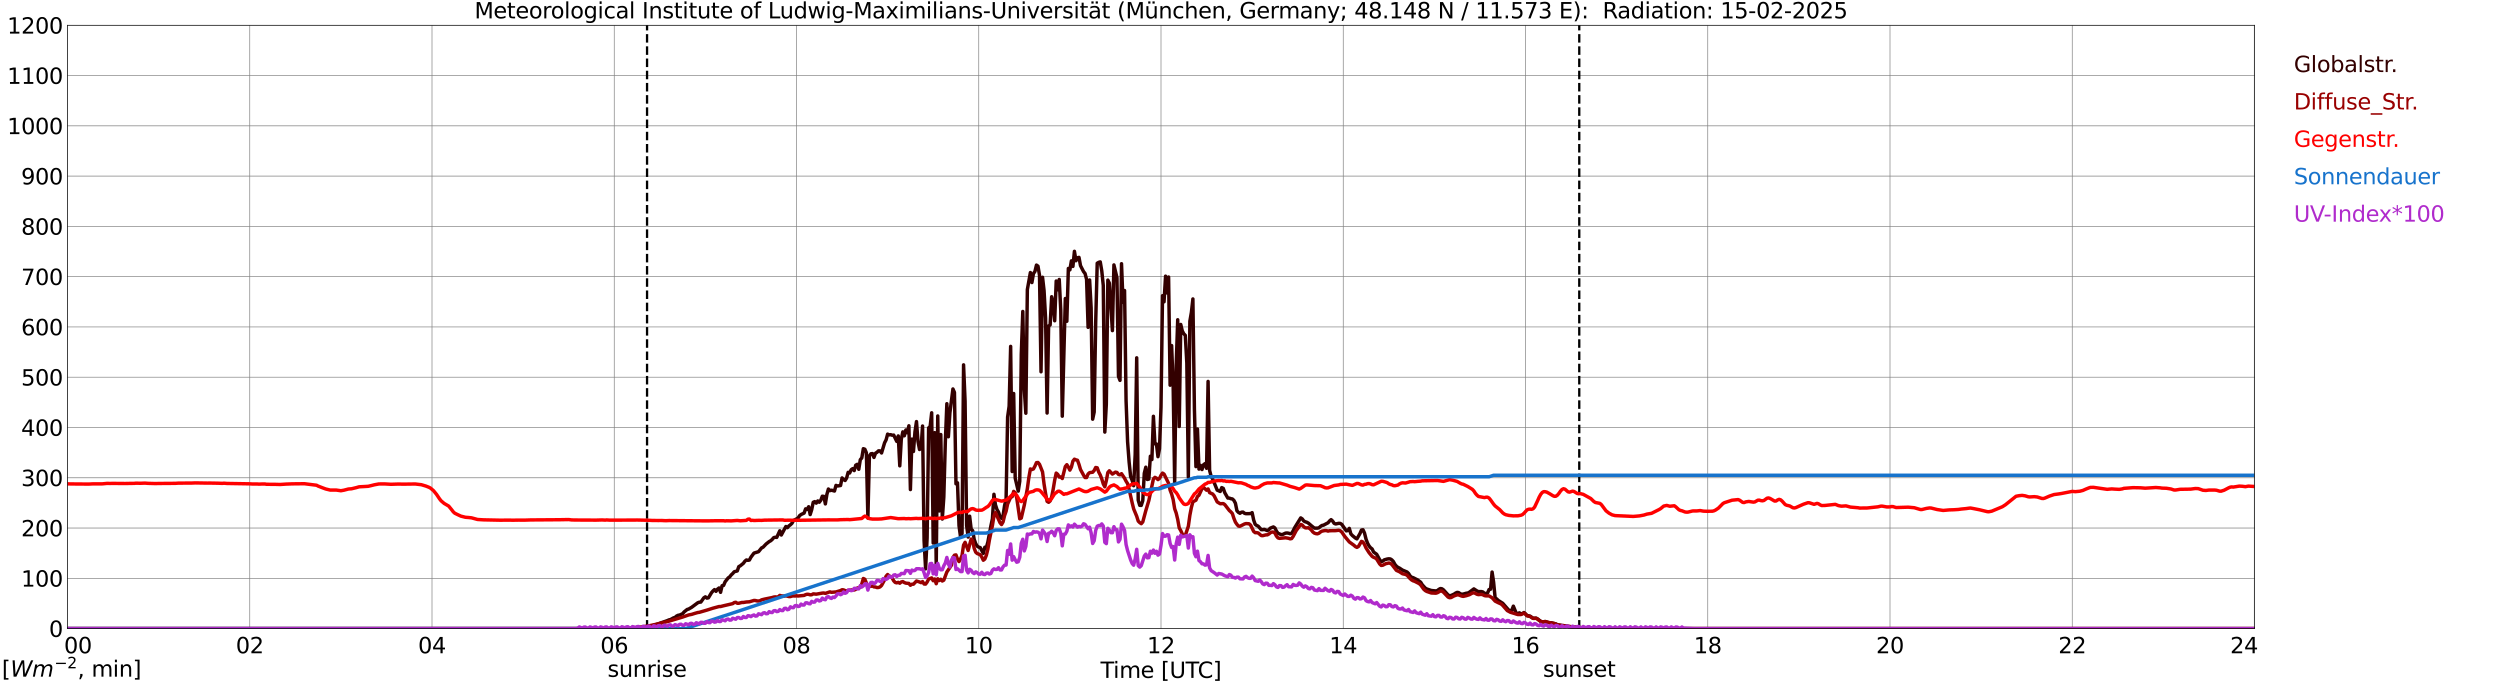 <?xml version="1.0" encoding="utf-8" standalone="no"?>
<!DOCTYPE svg PUBLIC "-//W3C//DTD SVG 1.1//EN"
  "http://www.w3.org/Graphics/SVG/1.1/DTD/svg11.dtd">
<svg xmlns:xlink="http://www.w3.org/1999/xlink" width="1085.4pt" height="296.64pt" viewBox="0 0 1085.4 296.64" xmlns="http://www.w3.org/2000/svg" version="1.1">
 <defs>
  <style type="text/css">*{stroke-linejoin: round; stroke-linecap: butt}</style>
 </defs>
 <g id="figure_1">
  <g id="patch_1">
   <path d="M 0 296.64 
L 1085.4 296.64 
L 1085.4 0 
L 0 0 
z
" style="fill: #ffffff"/>
  </g>
  <g id="axes_1">
   <g id="patch_2">
    <path d="M 29.306 272.909 
L 978.814 272.909 
L 978.814 10.976 
L 29.306 10.976 
z
" style="fill: #ffffff"/>
   </g>
   <g id="patch_3">
    <path d="M 978.814 272.909 
L 978.814 272.909 
L 978.814 10.976 
L 978.814 10.976 
z
" clip-path="url(#pacd4cdf19c)" style="fill: #d3d3d3; opacity: 0.25; stroke: #d3d3d3; stroke-linejoin: miter"/>
   </g>
   <g id="matplotlib.axis_1">
    <g id="xtick_1">
     <g id="line2d_1">
      <path d="M 29.306 272.909 
L 29.306 10.976 
" clip-path="url(#pacd4cdf19c)" style="fill: none; stroke: #808080; stroke-width: 0.3; stroke-linecap: square"/>
     </g>
     <g id="line2d_2"/>
     <g id="text_1">
      <!--    00 -->
      <g transform="translate(18.733 283.627) scale(0.095 -0.095)">
       <defs>
        <path id="DejaVuSans-20" transform="scale(0.016)"/>
        <path id="DejaVuSans-30" d="M 2034 4250 
Q 1547 4250 1301 3770 
Q 1056 3291 1056 2328 
Q 1056 1369 1301 889 
Q 1547 409 2034 409 
Q 2525 409 2770 889 
Q 3016 1369 3016 2328 
Q 3016 3291 2770 3770 
Q 2525 4250 2034 4250 
z
M 2034 4750 
Q 2819 4750 3233 4129 
Q 3647 3509 3647 2328 
Q 3647 1150 3233 529 
Q 2819 -91 2034 -91 
Q 1250 -91 836 529 
Q 422 1150 422 2328 
Q 422 3509 836 4129 
Q 1250 4750 2034 4750 
z
" transform="scale(0.016)"/>
       </defs>
       <use xlink:href="#DejaVuSans-20"/>
       <use xlink:href="#DejaVuSans-20" transform="translate(31.787 0)"/>
       <use xlink:href="#DejaVuSans-20" transform="translate(63.574 0)"/>
       <use xlink:href="#DejaVuSans-30" transform="translate(95.361 0)"/>
       <use xlink:href="#DejaVuSans-30" transform="translate(158.984 0)"/>
      </g>
     </g>
    </g>
    <g id="xtick_2">
     <g id="line2d_3">
      <path d="M 108.431 272.909 
L 108.431 10.976 
" clip-path="url(#pacd4cdf19c)" style="fill: none; stroke: #808080; stroke-width: 0.3; stroke-linecap: square"/>
     </g>
     <g id="line2d_4"/>
     <g id="text_2">
      <!-- 02 -->
      <g transform="translate(102.387 283.627) scale(0.095 -0.095)">
       <defs>
        <path id="DejaVuSans-32" d="M 1228 531 
L 3431 531 
L 3431 0 
L 469 0 
L 469 531 
Q 828 903 1448 1529 
Q 2069 2156 2228 2338 
Q 2531 2678 2651 2914 
Q 2772 3150 2772 3378 
Q 2772 3750 2511 3984 
Q 2250 4219 1831 4219 
Q 1534 4219 1204 4116 
Q 875 4013 500 3803 
L 500 4441 
Q 881 4594 1212 4672 
Q 1544 4750 1819 4750 
Q 2544 4750 2975 4387 
Q 3406 4025 3406 3419 
Q 3406 3131 3298 2873 
Q 3191 2616 2906 2266 
Q 2828 2175 2409 1742 
Q 1991 1309 1228 531 
z
" transform="scale(0.016)"/>
       </defs>
       <use xlink:href="#DejaVuSans-30"/>
       <use xlink:href="#DejaVuSans-32" transform="translate(63.623 0)"/>
      </g>
     </g>
    </g>
    <g id="xtick_3">
     <g id="line2d_5">
      <path d="M 187.557 272.909 
L 187.557 10.976 
" clip-path="url(#pacd4cdf19c)" style="fill: none; stroke: #808080; stroke-width: 0.3; stroke-linecap: square"/>
     </g>
     <g id="line2d_6"/>
     <g id="text_3">
      <!-- 04 -->
      <g transform="translate(181.513 283.627) scale(0.095 -0.095)">
       <defs>
        <path id="DejaVuSans-34" d="M 2419 4116 
L 825 1625 
L 2419 1625 
L 2419 4116 
z
M 2253 4666 
L 3047 4666 
L 3047 1625 
L 3713 1625 
L 3713 1100 
L 3047 1100 
L 3047 0 
L 2419 0 
L 2419 1100 
L 313 1100 
L 313 1709 
L 2253 4666 
z
" transform="scale(0.016)"/>
       </defs>
       <use xlink:href="#DejaVuSans-30"/>
       <use xlink:href="#DejaVuSans-34" transform="translate(63.623 0)"/>
      </g>
     </g>
    </g>
    <g id="xtick_4">
     <g id="line2d_7">
      <path d="M 266.683 272.909 
L 266.683 10.976 
" clip-path="url(#pacd4cdf19c)" style="fill: none; stroke: #808080; stroke-width: 0.3; stroke-linecap: square"/>
     </g>
     <g id="line2d_8"/>
     <g id="text_4">
      <!-- 06 -->
      <g transform="translate(260.638 283.627) scale(0.095 -0.095)">
       <defs>
        <path id="DejaVuSans-36" d="M 2113 2584 
Q 1688 2584 1439 2293 
Q 1191 2003 1191 1497 
Q 1191 994 1439 701 
Q 1688 409 2113 409 
Q 2538 409 2786 701 
Q 3034 994 3034 1497 
Q 3034 2003 2786 2293 
Q 2538 2584 2113 2584 
z
M 3366 4563 
L 3366 3988 
Q 3128 4100 2886 4159 
Q 2644 4219 2406 4219 
Q 1781 4219 1451 3797 
Q 1122 3375 1075 2522 
Q 1259 2794 1537 2939 
Q 1816 3084 2150 3084 
Q 2853 3084 3261 2657 
Q 3669 2231 3669 1497 
Q 3669 778 3244 343 
Q 2819 -91 2113 -91 
Q 1303 -91 875 529 
Q 447 1150 447 2328 
Q 447 3434 972 4092 
Q 1497 4750 2381 4750 
Q 2619 4750 2861 4703 
Q 3103 4656 3366 4563 
z
" transform="scale(0.016)"/>
       </defs>
       <use xlink:href="#DejaVuSans-30"/>
       <use xlink:href="#DejaVuSans-36" transform="translate(63.623 0)"/>
      </g>
     </g>
    </g>
    <g id="xtick_5">
     <g id="line2d_9">
      <path d="M 345.808 272.909 
L 345.808 10.976 
" clip-path="url(#pacd4cdf19c)" style="fill: none; stroke: #808080; stroke-width: 0.3; stroke-linecap: square"/>
     </g>
     <g id="line2d_10"/>
     <g id="text_5">
      <!-- 08 -->
      <g transform="translate(339.764 283.627) scale(0.095 -0.095)">
       <defs>
        <path id="DejaVuSans-38" d="M 2034 2216 
Q 1584 2216 1326 1975 
Q 1069 1734 1069 1313 
Q 1069 891 1326 650 
Q 1584 409 2034 409 
Q 2484 409 2743 651 
Q 3003 894 3003 1313 
Q 3003 1734 2745 1975 
Q 2488 2216 2034 2216 
z
M 1403 2484 
Q 997 2584 770 2862 
Q 544 3141 544 3541 
Q 544 4100 942 4425 
Q 1341 4750 2034 4750 
Q 2731 4750 3128 4425 
Q 3525 4100 3525 3541 
Q 3525 3141 3298 2862 
Q 3072 2584 2669 2484 
Q 3125 2378 3379 2068 
Q 3634 1759 3634 1313 
Q 3634 634 3220 271 
Q 2806 -91 2034 -91 
Q 1263 -91 848 271 
Q 434 634 434 1313 
Q 434 1759 690 2068 
Q 947 2378 1403 2484 
z
M 1172 3481 
Q 1172 3119 1398 2916 
Q 1625 2713 2034 2713 
Q 2441 2713 2670 2916 
Q 2900 3119 2900 3481 
Q 2900 3844 2670 4047 
Q 2441 4250 2034 4250 
Q 1625 4250 1398 4047 
Q 1172 3844 1172 3481 
z
" transform="scale(0.016)"/>
       </defs>
       <use xlink:href="#DejaVuSans-30"/>
       <use xlink:href="#DejaVuSans-38" transform="translate(63.623 0)"/>
      </g>
     </g>
    </g>
    <g id="xtick_6">
     <g id="line2d_11">
      <path d="M 424.934 272.909 
L 424.934 10.976 
" clip-path="url(#pacd4cdf19c)" style="fill: none; stroke: #808080; stroke-width: 0.3; stroke-linecap: square"/>
     </g>
     <g id="line2d_12"/>
     <g id="text_6">
      <!-- 10 -->
      <g transform="translate(418.89 283.627) scale(0.095 -0.095)">
       <defs>
        <path id="DejaVuSans-31" d="M 794 531 
L 1825 531 
L 1825 4091 
L 703 3866 
L 703 4441 
L 1819 4666 
L 2450 4666 
L 2450 531 
L 3481 531 
L 3481 0 
L 794 0 
L 794 531 
z
" transform="scale(0.016)"/>
       </defs>
       <use xlink:href="#DejaVuSans-31"/>
       <use xlink:href="#DejaVuSans-30" transform="translate(63.623 0)"/>
      </g>
     </g>
    </g>
    <g id="xtick_7">
     <g id="line2d_13">
      <path d="M 504.06 272.909 
L 504.06 10.976 
" clip-path="url(#pacd4cdf19c)" style="fill: none; stroke: #808080; stroke-width: 0.3; stroke-linecap: square"/>
     </g>
     <g id="line2d_14"/>
     <g id="text_7">
      <!-- 12 -->
      <g transform="translate(498.015 283.627) scale(0.095 -0.095)">
       <use xlink:href="#DejaVuSans-31"/>
       <use xlink:href="#DejaVuSans-32" transform="translate(63.623 0)"/>
      </g>
     </g>
    </g>
    <g id="xtick_8">
     <g id="line2d_15">
      <path d="M 583.185 272.909 
L 583.185 10.976 
" clip-path="url(#pacd4cdf19c)" style="fill: none; stroke: #808080; stroke-width: 0.3; stroke-linecap: square"/>
     </g>
     <g id="line2d_16"/>
     <g id="text_8">
      <!-- 14 -->
      <g transform="translate(577.141 283.627) scale(0.095 -0.095)">
       <use xlink:href="#DejaVuSans-31"/>
       <use xlink:href="#DejaVuSans-34" transform="translate(63.623 0)"/>
      </g>
     </g>
    </g>
    <g id="xtick_9">
     <g id="line2d_17">
      <path d="M 662.311 272.909 
L 662.311 10.976 
" clip-path="url(#pacd4cdf19c)" style="fill: none; stroke: #808080; stroke-width: 0.3; stroke-linecap: square"/>
     </g>
     <g id="line2d_18"/>
     <g id="text_9">
      <!-- 16 -->
      <g transform="translate(656.267 283.627) scale(0.095 -0.095)">
       <use xlink:href="#DejaVuSans-31"/>
       <use xlink:href="#DejaVuSans-36" transform="translate(63.623 0)"/>
      </g>
     </g>
    </g>
    <g id="xtick_10">
     <g id="line2d_19">
      <path d="M 741.437 272.909 
L 741.437 10.976 
" clip-path="url(#pacd4cdf19c)" style="fill: none; stroke: #808080; stroke-width: 0.3; stroke-linecap: square"/>
     </g>
     <g id="line2d_20"/>
     <g id="text_10">
      <!-- 18 -->
      <g transform="translate(735.392 283.627) scale(0.095 -0.095)">
       <use xlink:href="#DejaVuSans-31"/>
       <use xlink:href="#DejaVuSans-38" transform="translate(63.623 0)"/>
      </g>
     </g>
    </g>
    <g id="xtick_11">
     <g id="line2d_21">
      <path d="M 820.562 272.909 
L 820.562 10.976 
" clip-path="url(#pacd4cdf19c)" style="fill: none; stroke: #808080; stroke-width: 0.3; stroke-linecap: square"/>
     </g>
     <g id="line2d_22"/>
     <g id="text_11">
      <!-- 20 -->
      <g transform="translate(814.518 283.627) scale(0.095 -0.095)">
       <use xlink:href="#DejaVuSans-32"/>
       <use xlink:href="#DejaVuSans-30" transform="translate(63.623 0)"/>
      </g>
     </g>
    </g>
    <g id="xtick_12">
     <g id="line2d_23">
      <path d="M 899.688 272.909 
L 899.688 10.976 
" clip-path="url(#pacd4cdf19c)" style="fill: none; stroke: #808080; stroke-width: 0.3; stroke-linecap: square"/>
     </g>
     <g id="line2d_24"/>
     <g id="text_12">
      <!-- 22 -->
      <g transform="translate(893.644 283.627) scale(0.095 -0.095)">
       <use xlink:href="#DejaVuSans-32"/>
       <use xlink:href="#DejaVuSans-32" transform="translate(63.623 0)"/>
      </g>
     </g>
    </g>
    <g id="xtick_13">
     <g id="line2d_25">
      <path d="M 978.814 272.909 
L 978.814 10.976 
" clip-path="url(#pacd4cdf19c)" style="fill: none; stroke: #808080; stroke-width: 0.3; stroke-linecap: square"/>
     </g>
     <g id="line2d_26"/>
     <g id="text_13">
      <!-- 24    -->
      <g transform="translate(968.241 283.627) scale(0.095 -0.095)">
       <use xlink:href="#DejaVuSans-32"/>
       <use xlink:href="#DejaVuSans-34" transform="translate(63.623 0)"/>
       <use xlink:href="#DejaVuSans-20" transform="translate(127.246 0)"/>
       <use xlink:href="#DejaVuSans-20" transform="translate(159.033 0)"/>
       <use xlink:href="#DejaVuSans-20" transform="translate(190.82 0)"/>
      </g>
     </g>
    </g>
    <g id="text_14">
     <!-- Time [UTC] -->
     <g transform="translate(477.806 294.322) scale(0.095 -0.095)">
      <defs>
       <path id="DejaVuSans-54" d="M -19 4666 
L 3928 4666 
L 3928 4134 
L 2272 4134 
L 2272 0 
L 1638 0 
L 1638 4134 
L -19 4134 
L -19 4666 
z
" transform="scale(0.016)"/>
       <path id="DejaVuSans-69" d="M 603 3500 
L 1178 3500 
L 1178 0 
L 603 0 
L 603 3500 
z
M 603 4863 
L 1178 4863 
L 1178 4134 
L 603 4134 
L 603 4863 
z
" transform="scale(0.016)"/>
       <path id="DejaVuSans-6d" d="M 3328 2828 
Q 3544 3216 3844 3400 
Q 4144 3584 4550 3584 
Q 5097 3584 5394 3201 
Q 5691 2819 5691 2113 
L 5691 0 
L 5113 0 
L 5113 2094 
Q 5113 2597 4934 2840 
Q 4756 3084 4391 3084 
Q 3944 3084 3684 2787 
Q 3425 2491 3425 1978 
L 3425 0 
L 2847 0 
L 2847 2094 
Q 2847 2600 2669 2842 
Q 2491 3084 2119 3084 
Q 1678 3084 1418 2786 
Q 1159 2488 1159 1978 
L 1159 0 
L 581 0 
L 581 3500 
L 1159 3500 
L 1159 2956 
Q 1356 3278 1631 3431 
Q 1906 3584 2284 3584 
Q 2666 3584 2933 3390 
Q 3200 3197 3328 2828 
z
" transform="scale(0.016)"/>
       <path id="DejaVuSans-65" d="M 3597 1894 
L 3597 1613 
L 953 1613 
Q 991 1019 1311 708 
Q 1631 397 2203 397 
Q 2534 397 2845 478 
Q 3156 559 3463 722 
L 3463 178 
Q 3153 47 2828 -22 
Q 2503 -91 2169 -91 
Q 1331 -91 842 396 
Q 353 884 353 1716 
Q 353 2575 817 3079 
Q 1281 3584 2069 3584 
Q 2775 3584 3186 3129 
Q 3597 2675 3597 1894 
z
M 3022 2063 
Q 3016 2534 2758 2815 
Q 2500 3097 2075 3097 
Q 1594 3097 1305 2825 
Q 1016 2553 972 2059 
L 3022 2063 
z
" transform="scale(0.016)"/>
       <path id="DejaVuSans-5b" d="M 550 4863 
L 1875 4863 
L 1875 4416 
L 1125 4416 
L 1125 -397 
L 1875 -397 
L 1875 -844 
L 550 -844 
L 550 4863 
z
" transform="scale(0.016)"/>
       <path id="DejaVuSans-55" d="M 556 4666 
L 1191 4666 
L 1191 1831 
Q 1191 1081 1462 751 
Q 1734 422 2344 422 
Q 2950 422 3222 751 
Q 3494 1081 3494 1831 
L 3494 4666 
L 4128 4666 
L 4128 1753 
Q 4128 841 3676 375 
Q 3225 -91 2344 -91 
Q 1459 -91 1007 375 
Q 556 841 556 1753 
L 556 4666 
z
" transform="scale(0.016)"/>
       <path id="DejaVuSans-43" d="M 4122 4306 
L 4122 3641 
Q 3803 3938 3442 4084 
Q 3081 4231 2675 4231 
Q 1875 4231 1450 3742 
Q 1025 3253 1025 2328 
Q 1025 1406 1450 917 
Q 1875 428 2675 428 
Q 3081 428 3442 575 
Q 3803 722 4122 1019 
L 4122 359 
Q 3791 134 3420 21 
Q 3050 -91 2638 -91 
Q 1578 -91 968 557 
Q 359 1206 359 2328 
Q 359 3453 968 4101 
Q 1578 4750 2638 4750 
Q 3056 4750 3426 4639 
Q 3797 4528 4122 4306 
z
" transform="scale(0.016)"/>
       <path id="DejaVuSans-5d" d="M 1947 4863 
L 1947 -844 
L 622 -844 
L 622 -397 
L 1369 -397 
L 1369 4416 
L 622 4416 
L 622 4863 
L 1947 4863 
z
" transform="scale(0.016)"/>
      </defs>
      <use xlink:href="#DejaVuSans-54"/>
      <use xlink:href="#DejaVuSans-69" transform="translate(57.959 0)"/>
      <use xlink:href="#DejaVuSans-6d" transform="translate(85.742 0)"/>
      <use xlink:href="#DejaVuSans-65" transform="translate(183.154 0)"/>
      <use xlink:href="#DejaVuSans-20" transform="translate(244.678 0)"/>
      <use xlink:href="#DejaVuSans-5b" transform="translate(276.465 0)"/>
      <use xlink:href="#DejaVuSans-55" transform="translate(315.479 0)"/>
      <use xlink:href="#DejaVuSans-54" transform="translate(388.672 0)"/>
      <use xlink:href="#DejaVuSans-43" transform="translate(443.881 0)"/>
      <use xlink:href="#DejaVuSans-5d" transform="translate(513.705 0)"/>
     </g>
    </g>
   </g>
   <g id="matplotlib.axis_2">
    <g id="ytick_1">
     <g id="line2d_27">
      <path d="M 29.306 272.909 
L 978.814 272.909 
" clip-path="url(#pacd4cdf19c)" style="fill: none; stroke: #808080; stroke-width: 0.3; stroke-linecap: square"/>
     </g>
     <g id="line2d_28"/>
     <g id="text_15">
      <!-- 0 -->
      <g transform="translate(21.261 276.518) scale(0.095 -0.095)">
       <use xlink:href="#DejaVuSans-30"/>
      </g>
     </g>
    </g>
    <g id="ytick_2">
     <g id="line2d_29">
      <path d="M 29.306 251.081 
L 978.814 251.081 
" clip-path="url(#pacd4cdf19c)" style="fill: none; stroke: #808080; stroke-width: 0.3; stroke-linecap: square"/>
     </g>
     <g id="line2d_30"/>
     <g id="text_16">
      <!-- 100 -->
      <g transform="translate(9.173 254.69) scale(0.095 -0.095)">
       <use xlink:href="#DejaVuSans-31"/>
       <use xlink:href="#DejaVuSans-30" transform="translate(63.623 0)"/>
       <use xlink:href="#DejaVuSans-30" transform="translate(127.246 0)"/>
      </g>
     </g>
    </g>
    <g id="ytick_3">
     <g id="line2d_31">
      <path d="M 29.306 229.253 
L 978.814 229.253 
" clip-path="url(#pacd4cdf19c)" style="fill: none; stroke: #808080; stroke-width: 0.3; stroke-linecap: square"/>
     </g>
     <g id="line2d_32"/>
     <g id="text_17">
      <!-- 200 -->
      <g transform="translate(9.173 232.863) scale(0.095 -0.095)">
       <use xlink:href="#DejaVuSans-32"/>
       <use xlink:href="#DejaVuSans-30" transform="translate(63.623 0)"/>
       <use xlink:href="#DejaVuSans-30" transform="translate(127.246 0)"/>
      </g>
     </g>
    </g>
    <g id="ytick_4">
     <g id="line2d_33">
      <path d="M 29.306 207.426 
L 978.814 207.426 
" clip-path="url(#pacd4cdf19c)" style="fill: none; stroke: #808080; stroke-width: 0.3; stroke-linecap: square"/>
     </g>
     <g id="line2d_34"/>
     <g id="text_18">
      <!-- 300 -->
      <g transform="translate(9.173 211.035) scale(0.095 -0.095)">
       <defs>
        <path id="DejaVuSans-33" d="M 2597 2516 
Q 3050 2419 3304 2112 
Q 3559 1806 3559 1356 
Q 3559 666 3084 287 
Q 2609 -91 1734 -91 
Q 1441 -91 1130 -33 
Q 819 25 488 141 
L 488 750 
Q 750 597 1062 519 
Q 1375 441 1716 441 
Q 2309 441 2620 675 
Q 2931 909 2931 1356 
Q 2931 1769 2642 2001 
Q 2353 2234 1838 2234 
L 1294 2234 
L 1294 2753 
L 1863 2753 
Q 2328 2753 2575 2939 
Q 2822 3125 2822 3475 
Q 2822 3834 2567 4026 
Q 2313 4219 1838 4219 
Q 1578 4219 1281 4162 
Q 984 4106 628 3988 
L 628 4550 
Q 988 4650 1302 4700 
Q 1616 4750 1894 4750 
Q 2613 4750 3031 4423 
Q 3450 4097 3450 3541 
Q 3450 3153 3228 2886 
Q 3006 2619 2597 2516 
z
" transform="scale(0.016)"/>
       </defs>
       <use xlink:href="#DejaVuSans-33"/>
       <use xlink:href="#DejaVuSans-30" transform="translate(63.623 0)"/>
       <use xlink:href="#DejaVuSans-30" transform="translate(127.246 0)"/>
      </g>
     </g>
    </g>
    <g id="ytick_5">
     <g id="line2d_35">
      <path d="M 29.306 185.598 
L 978.814 185.598 
" clip-path="url(#pacd4cdf19c)" style="fill: none; stroke: #808080; stroke-width: 0.3; stroke-linecap: square"/>
     </g>
     <g id="line2d_36"/>
     <g id="text_19">
      <!-- 400 -->
      <g transform="translate(9.173 189.207) scale(0.095 -0.095)">
       <use xlink:href="#DejaVuSans-34"/>
       <use xlink:href="#DejaVuSans-30" transform="translate(63.623 0)"/>
       <use xlink:href="#DejaVuSans-30" transform="translate(127.246 0)"/>
      </g>
     </g>
    </g>
    <g id="ytick_6">
     <g id="line2d_37">
      <path d="M 29.306 163.77 
L 978.814 163.77 
" clip-path="url(#pacd4cdf19c)" style="fill: none; stroke: #808080; stroke-width: 0.3; stroke-linecap: square"/>
     </g>
     <g id="line2d_38"/>
     <g id="text_20">
      <!-- 500 -->
      <g transform="translate(9.173 167.379) scale(0.095 -0.095)">
       <defs>
        <path id="DejaVuSans-35" d="M 691 4666 
L 3169 4666 
L 3169 4134 
L 1269 4134 
L 1269 2991 
Q 1406 3038 1543 3061 
Q 1681 3084 1819 3084 
Q 2600 3084 3056 2656 
Q 3513 2228 3513 1497 
Q 3513 744 3044 326 
Q 2575 -91 1722 -91 
Q 1428 -91 1123 -41 
Q 819 9 494 109 
L 494 744 
Q 775 591 1075 516 
Q 1375 441 1709 441 
Q 2250 441 2565 725 
Q 2881 1009 2881 1497 
Q 2881 1984 2565 2268 
Q 2250 2553 1709 2553 
Q 1456 2553 1204 2497 
Q 953 2441 691 2322 
L 691 4666 
z
" transform="scale(0.016)"/>
       </defs>
       <use xlink:href="#DejaVuSans-35"/>
       <use xlink:href="#DejaVuSans-30" transform="translate(63.623 0)"/>
       <use xlink:href="#DejaVuSans-30" transform="translate(127.246 0)"/>
      </g>
     </g>
    </g>
    <g id="ytick_7">
     <g id="line2d_39">
      <path d="M 29.306 141.942 
L 978.814 141.942 
" clip-path="url(#pacd4cdf19c)" style="fill: none; stroke: #808080; stroke-width: 0.3; stroke-linecap: square"/>
     </g>
     <g id="line2d_40"/>
     <g id="text_21">
      <!-- 600 -->
      <g transform="translate(9.173 145.551) scale(0.095 -0.095)">
       <use xlink:href="#DejaVuSans-36"/>
       <use xlink:href="#DejaVuSans-30" transform="translate(63.623 0)"/>
       <use xlink:href="#DejaVuSans-30" transform="translate(127.246 0)"/>
      </g>
     </g>
    </g>
    <g id="ytick_8">
     <g id="line2d_41">
      <path d="M 29.306 120.114 
L 978.814 120.114 
" clip-path="url(#pacd4cdf19c)" style="fill: none; stroke: #808080; stroke-width: 0.3; stroke-linecap: square"/>
     </g>
     <g id="line2d_42"/>
     <g id="text_22">
      <!-- 700 -->
      <g transform="translate(9.173 123.724) scale(0.095 -0.095)">
       <defs>
        <path id="DejaVuSans-37" d="M 525 4666 
L 3525 4666 
L 3525 4397 
L 1831 0 
L 1172 0 
L 2766 4134 
L 525 4134 
L 525 4666 
z
" transform="scale(0.016)"/>
       </defs>
       <use xlink:href="#DejaVuSans-37"/>
       <use xlink:href="#DejaVuSans-30" transform="translate(63.623 0)"/>
       <use xlink:href="#DejaVuSans-30" transform="translate(127.246 0)"/>
      </g>
     </g>
    </g>
    <g id="ytick_9">
     <g id="line2d_43">
      <path d="M 29.306 98.287 
L 978.814 98.287 
" clip-path="url(#pacd4cdf19c)" style="fill: none; stroke: #808080; stroke-width: 0.3; stroke-linecap: square"/>
     </g>
     <g id="line2d_44"/>
     <g id="text_23">
      <!-- 800 -->
      <g transform="translate(9.173 101.896) scale(0.095 -0.095)">
       <use xlink:href="#DejaVuSans-38"/>
       <use xlink:href="#DejaVuSans-30" transform="translate(63.623 0)"/>
       <use xlink:href="#DejaVuSans-30" transform="translate(127.246 0)"/>
      </g>
     </g>
    </g>
    <g id="ytick_10">
     <g id="line2d_45">
      <path d="M 29.306 76.459 
L 978.814 76.459 
" clip-path="url(#pacd4cdf19c)" style="fill: none; stroke: #808080; stroke-width: 0.3; stroke-linecap: square"/>
     </g>
     <g id="line2d_46"/>
     <g id="text_24">
      <!-- 900 -->
      <g transform="translate(9.173 80.068) scale(0.095 -0.095)">
       <defs>
        <path id="DejaVuSans-39" d="M 703 97 
L 703 672 
Q 941 559 1184 500 
Q 1428 441 1663 441 
Q 2288 441 2617 861 
Q 2947 1281 2994 2138 
Q 2813 1869 2534 1725 
Q 2256 1581 1919 1581 
Q 1219 1581 811 2004 
Q 403 2428 403 3163 
Q 403 3881 828 4315 
Q 1253 4750 1959 4750 
Q 2769 4750 3195 4129 
Q 3622 3509 3622 2328 
Q 3622 1225 3098 567 
Q 2575 -91 1691 -91 
Q 1453 -91 1209 -44 
Q 966 3 703 97 
z
M 1959 2075 
Q 2384 2075 2632 2365 
Q 2881 2656 2881 3163 
Q 2881 3666 2632 3958 
Q 2384 4250 1959 4250 
Q 1534 4250 1286 3958 
Q 1038 3666 1038 3163 
Q 1038 2656 1286 2365 
Q 1534 2075 1959 2075 
z
" transform="scale(0.016)"/>
       </defs>
       <use xlink:href="#DejaVuSans-39"/>
       <use xlink:href="#DejaVuSans-30" transform="translate(63.623 0)"/>
       <use xlink:href="#DejaVuSans-30" transform="translate(127.246 0)"/>
      </g>
     </g>
    </g>
    <g id="ytick_11">
     <g id="line2d_47">
      <path d="M 29.306 54.631 
L 978.814 54.631 
" clip-path="url(#pacd4cdf19c)" style="fill: none; stroke: #808080; stroke-width: 0.3; stroke-linecap: square"/>
     </g>
     <g id="line2d_48"/>
     <g id="text_25">
      <!-- 1000 -->
      <g transform="translate(3.128 58.24) scale(0.095 -0.095)">
       <use xlink:href="#DejaVuSans-31"/>
       <use xlink:href="#DejaVuSans-30" transform="translate(63.623 0)"/>
       <use xlink:href="#DejaVuSans-30" transform="translate(127.246 0)"/>
       <use xlink:href="#DejaVuSans-30" transform="translate(190.869 0)"/>
      </g>
     </g>
    </g>
    <g id="ytick_12">
     <g id="line2d_49">
      <path d="M 29.306 32.803 
L 978.814 32.803 
" clip-path="url(#pacd4cdf19c)" style="fill: none; stroke: #808080; stroke-width: 0.3; stroke-linecap: square"/>
     </g>
     <g id="line2d_50"/>
     <g id="text_26">
      <!-- 1100 -->
      <g transform="translate(3.128 36.413) scale(0.095 -0.095)">
       <use xlink:href="#DejaVuSans-31"/>
       <use xlink:href="#DejaVuSans-31" transform="translate(63.623 0)"/>
       <use xlink:href="#DejaVuSans-30" transform="translate(127.246 0)"/>
       <use xlink:href="#DejaVuSans-30" transform="translate(190.869 0)"/>
      </g>
     </g>
    </g>
    <g id="ytick_13">
     <g id="line2d_51">
      <path d="M 29.306 10.976 
L 978.814 10.976 
" clip-path="url(#pacd4cdf19c)" style="fill: none; stroke: #808080; stroke-width: 0.3; stroke-linecap: square"/>
     </g>
     <g id="line2d_52"/>
     <g id="text_27">
      <!-- 1200 -->
      <g transform="translate(3.128 14.585) scale(0.095 -0.095)">
       <use xlink:href="#DejaVuSans-31"/>
       <use xlink:href="#DejaVuSans-32" transform="translate(63.623 0)"/>
       <use xlink:href="#DejaVuSans-30" transform="translate(127.246 0)"/>
       <use xlink:href="#DejaVuSans-30" transform="translate(190.869 0)"/>
      </g>
     </g>
    </g>
   </g>
   <g id="line2d_53">
    <path d="M 280.925 272.909 
L 280.925 10.976 
" clip-path="url(#pacd4cdf19c)" style="fill: none; stroke-dasharray: 3.7,1.6; stroke-dashoffset: 0; stroke: #000000"/>
   </g>
   <g id="line2d_54">
    <path d="M 685.653 272.909 
L 685.653 10.976 
" clip-path="url(#pacd4cdf19c)" style="fill: none; stroke-dasharray: 3.7,1.6; stroke-dashoffset: 0; stroke: #000000"/>
   </g>
   <g id="line2d_55">
    <path d="M 29.306 272.909 
L 275.914 272.898 
L 277.233 272.695 
L 277.892 272.712 
L 282.508 271.903 
L 285.145 271.058 
L 289.761 269.438 
L 290.42 269.133 
L 291.08 268.997 
L 292.399 268.255 
L 293.058 268.07 
L 293.717 267.478 
L 294.377 267.142 
L 295.036 267.039 
L 296.355 266.45 
L 297.014 265.673 
L 298.333 264.61 
L 298.992 264.424 
L 300.311 263.647 
L 302.949 261.689 
L 303.608 261.451 
L 304.267 261.401 
L 305.586 259.544 
L 306.246 259.122 
L 306.905 259.679 
L 307.564 259.544 
L 308.883 257.367 
L 309.543 256.573 
L 310.202 255.984 
L 310.861 256.726 
L 311.521 255.781 
L 312.18 255.274 
L 312.839 257.164 
L 313.499 254.294 
L 314.158 254.159 
L 314.818 252.589 
L 316.136 250.917 
L 316.796 250.463 
L 317.455 249.619 
L 318.114 249.01 
L 318.774 248.235 
L 320.093 247.879 
L 320.752 246.006 
L 321.411 245.65 
L 322.73 244.57 
L 323.39 243.677 
L 324.049 243.118 
L 324.708 243.271 
L 325.368 243.136 
L 326.027 241.902 
L 327.346 240.13 
L 329.324 239.523 
L 330.643 237.886 
L 331.302 237.565 
L 332.621 236.181 
L 333.94 235.134 
L 334.599 234.78 
L 335.258 234.206 
L 335.918 233.411 
L 336.577 233.261 
L 337.236 233.311 
L 338.555 230.441 
L 339.215 232.281 
L 341.193 228.583 
L 341.852 229.09 
L 342.512 228.33 
L 343.171 227.841 
L 343.83 227.199 
L 344.49 226.018 
L 345.808 225.292 
L 346.468 224.938 
L 347.127 223.908 
L 347.787 223.384 
L 349.105 222.76 
L 349.765 220.919 
L 350.424 221.173 
L 351.083 220.009 
L 351.743 223.401 
L 352.402 221.291 
L 353.062 218.084 
L 353.721 217.781 
L 354.38 218.438 
L 355.04 217.492 
L 355.699 218.049 
L 356.359 217.189 
L 357.018 215.434 
L 357.677 215.517 
L 358.337 218.776 
L 358.996 214.657 
L 359.655 212.311 
L 360.315 213.02 
L 360.974 212.817 
L 362.293 213.188 
L 362.952 210.741 
L 363.612 210.994 
L 364.93 210.791 
L 365.59 207.5 
L 366.249 208.209 
L 366.909 208.613 
L 367.568 207.532 
L 368.227 205.068 
L 368.887 205.354 
L 369.546 203.937 
L 370.206 203.464 
L 370.865 204.309 
L 371.524 201.962 
L 372.184 201.591 
L 372.843 203.752 
L 373.502 199.598 
L 374.162 198.806 
L 374.821 194.805 
L 375.481 195.04 
L 376.14 196.56 
L 376.799 224.92 
L 377.459 197.944 
L 378.118 197.016 
L 378.777 196.915 
L 379.437 198.603 
L 380.096 196.78 
L 380.756 196.374 
L 381.415 195.732 
L 382.074 195.767 
L 382.734 196.662 
L 384.053 192.238 
L 384.712 190.954 
L 385.371 188.475 
L 386.031 188.811 
L 386.69 188.71 
L 387.349 188.964 
L 388.009 188.896 
L 389.328 191.631 
L 389.987 189.267 
L 390.646 202.248 
L 391.306 190.736 
L 391.965 187.495 
L 392.624 189.199 
L 393.284 186.667 
L 393.943 187.883 
L 394.603 184.86 
L 395.262 212.546 
L 395.921 190.633 
L 396.581 196.003 
L 397.24 187.495 
L 397.899 183.037 
L 398.559 191.648 
L 399.218 195.158 
L 399.878 194.534 
L 400.537 184.963 
L 401.196 234.677 
L 401.856 246.984 
L 402.515 233.514 
L 403.175 185.772 
L 403.834 185.166 
L 404.493 179.222 
L 405.153 235.758 
L 405.812 187.848 
L 406.471 246.124 
L 407.131 180.59 
L 407.79 221.832 
L 408.45 188.66 
L 409.109 225.342 
L 409.768 215.788 
L 410.428 191.816 
L 411.087 175.273 
L 411.746 189.621 
L 412.406 179.207 
L 413.725 168.873 
L 414.384 170.377 
L 415.043 210.049 
L 415.703 209.626 
L 416.362 228.212 
L 417.022 233.108 
L 417.681 231.624 
L 418.34 158.407 
L 419 174.193 
L 419.659 228.144 
L 420.318 233.158 
L 420.978 224.111 
L 421.637 229.731 
L 422.297 230.373 
L 422.956 234.189 
L 423.615 236.029 
L 424.275 237.144 
L 424.934 237.548 
L 425.593 237.751 
L 426.912 240.283 
L 427.572 237.583 
L 428.231 237.733 
L 428.89 235.337 
L 430.209 228.315 
L 430.869 225.224 
L 431.528 214.607 
L 432.187 219.164 
L 432.847 221.223 
L 433.506 222.303 
L 434.165 224.346 
L 434.825 225.038 
L 435.484 223.908 
L 436.144 219.518 
L 436.803 216.683 
L 437.462 181.079 
L 438.122 176.386 
L 438.781 150.39 
L 439.44 204.715 
L 440.1 170.849 
L 440.759 207.583 
L 442.078 213.223 
L 442.737 208.951 
L 443.397 153.849 
L 444.056 135.23 
L 444.716 169.161 
L 445.375 179.407 
L 446.034 125.724 
L 447.353 118.331 
L 448.012 122.671 
L 448.672 118.805 
L 449.331 117.842 
L 449.991 115.09 
L 450.65 115.563 
L 451.309 119.462 
L 451.969 161.413 
L 452.628 120.374 
L 453.287 126.165 
L 453.947 138.166 
L 454.606 179.324 
L 455.266 141.525 
L 455.925 141.087 
L 456.584 128.83 
L 457.244 131.55 
L 457.903 139.264 
L 458.563 122.011 
L 459.222 125.827 
L 459.881 121.337 
L 460.541 134.807 
L 461.2 180.691 
L 462.519 129.607 
L 463.178 139.484 
L 463.838 116.559 
L 464.497 117.166 
L 465.156 113.25 
L 465.816 115.664 
L 466.475 109.113 
L 467.134 113.199 
L 467.794 111.916 
L 468.453 111.748 
L 469.113 115.343 
L 470.431 117.91 
L 471.091 118.752 
L 471.75 121.319 
L 472.409 142.117 
L 473.069 121.555 
L 473.728 133.694 
L 474.388 181.992 
L 475.047 178.886 
L 475.706 139.906 
L 476.366 114.28 
L 477.025 113.891 
L 477.685 113.706 
L 478.344 117.604 
L 479.003 123.969 
L 479.663 187.595 
L 480.322 175.526 
L 480.981 121.605 
L 481.641 122.939 
L 482.96 143.536 
L 483.619 115.022 
L 484.938 120.56 
L 485.597 163.421 
L 486.256 165.143 
L 486.916 114.498 
L 487.575 131.262 
L 488.235 126.13 
L 488.894 173.972 
L 489.553 191.766 
L 490.213 200.561 
L 490.872 206.908 
L 491.532 208.528 
L 492.191 210.874 
L 492.85 197.302 
L 493.51 155.353 
L 494.169 217.172 
L 494.828 219.4 
L 495.488 219.418 
L 496.147 217.357 
L 496.807 205.489 
L 497.466 202.84 
L 498.125 208.174 
L 498.785 207.989 
L 499.444 198.079 
L 500.103 199.515 
L 500.763 180.741 
L 501.422 192.677 
L 502.082 192.744 
L 502.741 198.264 
L 503.4 194.837 
L 504.06 176.808 
L 504.719 128.376 
L 505.379 131.026 
L 506.038 119.901 
L 506.697 127.193 
L 507.357 120.272 
L 508.016 167.236 
L 508.675 150.034 
L 509.335 167.304 
L 509.994 209.508 
L 510.654 158.527 
L 511.313 138.825 
L 511.972 185.166 
L 512.632 140.868 
L 513.291 143.654 
L 513.95 144.92 
L 514.61 145.594 
L 515.269 157.564 
L 515.929 207.111 
L 516.588 139.467 
L 517.247 135.669 
L 517.907 129.793 
L 518.566 177.67 
L 519.226 202.586 
L 519.885 186.261 
L 520.544 203.667 
L 521.204 202.047 
L 521.863 203.852 
L 522.522 201.776 
L 523.182 201.288 
L 523.841 203.313 
L 524.501 165.599 
L 525.16 204.241 
L 525.819 206.79 
L 526.479 207.921 
L 528.457 212.8 
L 529.776 213.374 
L 530.435 211.702 
L 531.094 212.04 
L 531.754 213.93 
L 533.073 216.244 
L 533.732 216.261 
L 534.391 216.515 
L 535.051 216.615 
L 535.71 217.257 
L 536.369 218.49 
L 537.029 221.764 
L 537.688 222.456 
L 538.348 222.845 
L 539.007 222.371 
L 539.666 222.321 
L 540.326 222.862 
L 540.985 223.03 
L 542.963 222.98 
L 543.623 222.574 
L 544.282 225.748 
L 544.941 227.638 
L 545.601 228.144 
L 546.26 228.45 
L 547.579 229.952 
L 548.238 229.969 
L 548.898 229.834 
L 550.216 230.356 
L 550.876 229.969 
L 551.535 229.293 
L 552.854 228.769 
L 553.513 229.225 
L 554.173 230.576 
L 554.832 231.521 
L 556.151 232.078 
L 556.81 232.063 
L 558.129 231.454 
L 558.788 231.403 
L 559.448 231.488 
L 560.107 231.724 
L 560.766 231.556 
L 561.426 230.476 
L 562.085 229.124 
L 564.723 224.853 
L 565.382 225.292 
L 566.042 226.186 
L 566.701 226.542 
L 567.36 226.743 
L 568.02 227.099 
L 569.338 228.247 
L 570.657 229.293 
L 571.976 229.293 
L 572.635 229.157 
L 573.295 228.568 
L 573.954 228.129 
L 574.613 228.009 
L 576.592 226.964 
L 577.251 226.169 
L 577.91 225.612 
L 578.57 226.221 
L 579.229 227.217 
L 579.889 227.487 
L 581.207 227.217 
L 581.867 227.234 
L 582.526 227.638 
L 584.504 230.476 
L 585.164 230.34 
L 585.823 229.41 
L 586.482 231.792 
L 587.142 232.501 
L 588.46 233.597 
L 589.12 233.953 
L 590.439 231.657 
L 591.098 230.12 
L 591.757 230.002 
L 592.417 231.436 
L 593.076 234.071 
L 593.736 235.843 
L 594.395 237.024 
L 595.054 237.818 
L 595.714 238.325 
L 596.373 239.691 
L 597.692 240.636 
L 599.011 243.018 
L 599.67 243.81 
L 600.329 243.625 
L 600.989 243.068 
L 602.307 242.697 
L 602.967 242.612 
L 603.626 242.664 
L 604.286 243.086 
L 604.945 243.795 
L 605.604 245.026 
L 606.264 245.803 
L 606.923 246.327 
L 607.582 246.63 
L 608.901 247.508 
L 610.879 248.335 
L 611.539 248.977 
L 612.198 250.025 
L 612.858 250.614 
L 613.517 250.799 
L 615.495 251.797 
L 616.814 252.792 
L 617.473 253.873 
L 618.792 255.324 
L 619.451 255.713 
L 621.429 256.37 
L 623.408 256.558 
L 624.067 256.387 
L 624.726 255.864 
L 625.386 255.51 
L 626.045 255.628 
L 626.705 256.101 
L 628.683 258.278 
L 629.342 258.651 
L 630.001 258.548 
L 631.32 257.942 
L 631.98 257.485 
L 632.639 257.182 
L 633.298 257.282 
L 633.958 257.756 
L 634.617 257.992 
L 635.276 257.924 
L 636.595 257.553 
L 637.255 257.485 
L 637.914 257.147 
L 639.892 255.678 
L 641.211 256.54 
L 641.87 256.861 
L 643.189 256.844 
L 643.848 257.012 
L 644.508 257.653 
L 645.167 257.638 
L 645.827 257.485 
L 646.486 255.949 
L 647.145 255.813 
L 647.805 248.37 
L 648.464 252.742 
L 649.123 259.579 
L 649.783 260.017 
L 650.442 260.659 
L 652.42 261.925 
L 655.058 264.931 
L 655.717 265.149 
L 656.377 264.878 
L 657.036 263.174 
L 658.355 266.398 
L 659.014 266.347 
L 659.674 266.079 
L 660.333 266.518 
L 660.992 266.365 
L 661.652 265.944 
L 662.311 266.5 
L 662.97 267.225 
L 664.289 267.496 
L 665.608 268.425 
L 666.927 268.358 
L 667.586 268.729 
L 668.905 269.774 
L 669.564 270.012 
L 670.224 269.977 
L 670.883 269.825 
L 672.202 270.265 
L 672.861 270.383 
L 673.521 270.383 
L 675.499 270.872 
L 676.158 271.278 
L 678.136 271.582 
L 679.455 271.682 
L 680.774 271.97 
L 683.411 272.291 
L 685.389 272.544 
L 686.049 272.695 
L 697.918 272.909 
L 978.154 272.909 
L 978.154 272.909 
" clip-path="url(#pacd4cdf19c)" style="fill: none; stroke: #330000; stroke-width: 1.5; stroke-linecap: square"/>
   </g>
   <g id="line2d_56">
    <path d="M 29.306 272.909 
L 272.617 272.909 
L 273.277 272.693 
L 275.255 272.525 
L 277.892 272.274 
L 281.849 271.686 
L 285.805 270.846 
L 287.124 270.468 
L 289.761 269.881 
L 294.377 268.495 
L 296.355 267.908 
L 298.992 266.985 
L 300.311 266.732 
L 301.63 266.312 
L 302.949 265.935 
L 303.608 265.852 
L 306.905 264.885 
L 308.224 264.466 
L 309.543 264.047 
L 312.18 263.333 
L 312.839 263.333 
L 314.158 262.997 
L 318.114 262.074 
L 318.774 261.611 
L 319.433 261.486 
L 320.093 261.905 
L 320.752 261.905 
L 322.071 261.569 
L 322.73 261.569 
L 324.049 261.36 
L 325.368 261.275 
L 327.346 260.687 
L 328.005 260.729 
L 328.665 260.897 
L 329.324 260.941 
L 329.983 260.814 
L 330.643 260.436 
L 331.961 260.1 
L 335.258 259.428 
L 335.918 259.218 
L 336.577 259.135 
L 337.236 259.218 
L 337.896 259.092 
L 338.555 258.505 
L 339.215 258.714 
L 340.533 258.799 
L 341.193 258.673 
L 342.512 259.009 
L 343.171 259.009 
L 343.83 258.799 
L 344.49 258.714 
L 345.149 258.758 
L 345.808 258.673 
L 346.468 258.758 
L 349.105 258.505 
L 349.765 258.169 
L 350.424 258 
L 351.083 258.044 
L 351.743 258.254 
L 352.402 258.212 
L 353.062 257.832 
L 354.38 257.959 
L 357.018 257.498 
L 357.677 257.455 
L 358.337 257.623 
L 360.315 256.953 
L 360.974 257.162 
L 362.952 256.994 
L 364.93 256.407 
L 365.59 256.029 
L 366.249 256.112 
L 366.909 256.407 
L 367.568 256.531 
L 368.227 256.322 
L 370.206 256.071 
L 370.865 256.154 
L 371.524 255.903 
L 372.184 255.316 
L 373.502 254.979 
L 374.162 253.51 
L 374.821 251.16 
L 375.481 251.496 
L 376.799 254.685 
L 377.459 254.558 
L 378.118 254.558 
L 378.777 254.434 
L 379.437 254.811 
L 380.096 254.853 
L 380.756 255.104 
L 381.415 255.062 
L 382.074 254.811 
L 382.734 254.181 
L 384.053 251.747 
L 384.712 250.151 
L 385.371 249.437 
L 386.031 250.027 
L 386.69 250.361 
L 387.349 250.95 
L 388.009 252.166 
L 388.668 252.88 
L 389.328 253.048 
L 389.987 252.838 
L 390.646 253.216 
L 391.306 252.67 
L 391.965 252.502 
L 392.624 252.921 
L 393.284 253.174 
L 394.603 253.301 
L 395.262 254.098 
L 395.921 253.635 
L 396.581 253.635 
L 397.899 252.251 
L 399.218 252.67 
L 399.878 252.965 
L 400.537 252.502 
L 401.196 253.552 
L 401.856 253.593 
L 402.515 252.712 
L 403.175 251.411 
L 404.493 250.906 
L 405.153 252.124 
L 405.812 251.369 
L 406.471 253.425 
L 407.131 251.284 
L 407.79 252.041 
L 408.45 251.496 
L 409.109 252.251 
L 409.768 251.873 
L 411.087 248.346 
L 413.065 245.408 
L 413.725 242.092 
L 414.384 241.042 
L 415.043 240.916 
L 415.703 242.721 
L 416.362 243.812 
L 417.022 242.68 
L 417.681 241.128 
L 418.34 236.677 
L 419 235.459 
L 420.318 238.986 
L 421.637 234.034 
L 422.297 234.747 
L 422.956 238.063 
L 423.615 239.742 
L 424.275 240.329 
L 425.593 240.833 
L 426.253 241.841 
L 426.912 243.225 
L 427.572 242.721 
L 428.231 241.084 
L 428.89 238.399 
L 429.55 234.494 
L 430.869 228.114 
L 431.528 224.043 
L 432.187 222.53 
L 434.165 226.94 
L 434.825 227.736 
L 435.484 226.603 
L 436.144 223.833 
L 436.803 221.985 
L 437.462 218.837 
L 438.781 215.941 
L 439.44 215.648 
L 440.1 213.339 
L 440.759 213.926 
L 441.419 216.15 
L 442.737 225.259 
L 443.397 224.925 
L 444.716 219.256 
L 446.034 212.121 
L 446.694 207.295 
L 447.353 203.599 
L 448.012 203.852 
L 448.672 203.599 
L 449.331 202.383 
L 449.991 200.871 
L 450.65 200.788 
L 451.309 201.584 
L 452.628 204.9 
L 453.287 210.147 
L 453.947 214.262 
L 454.606 217.663 
L 455.266 218.082 
L 455.925 217.495 
L 456.584 215.731 
L 457.244 212.457 
L 457.903 208.469 
L 458.563 205.404 
L 459.222 205.95 
L 459.881 207.126 
L 460.541 207.041 
L 461.2 207.755 
L 462.519 202.551 
L 463.178 201.752 
L 463.838 202.761 
L 464.497 204.103 
L 465.156 202.802 
L 465.816 200.201 
L 466.475 199.36 
L 467.134 199.655 
L 467.794 199.823 
L 468.453 201.626 
L 469.113 203.852 
L 470.431 206.286 
L 471.091 207.336 
L 471.75 207.336 
L 472.409 205.782 
L 473.069 205.195 
L 474.388 205.027 
L 475.047 204.271 
L 475.706 202.97 
L 476.366 203.097 
L 477.025 204.944 
L 477.685 206.203 
L 478.344 207.923 
L 479.003 210.106 
L 479.663 211.365 
L 480.322 208.678 
L 480.981 205.153 
L 481.641 204.398 
L 482.96 205.826 
L 484.278 204.985 
L 484.938 205.112 
L 485.597 205.991 
L 486.256 206.16 
L 486.916 205.657 
L 488.235 207.629 
L 488.894 208.932 
L 489.553 209.979 
L 490.213 212.374 
L 491.532 218.291 
L 492.191 220.937 
L 493.51 224.126 
L 494.169 226.226 
L 494.828 226.896 
L 495.488 227.359 
L 496.147 226.603 
L 497.466 221.692 
L 498.785 217.285 
L 500.763 207.923 
L 501.422 207.251 
L 502.082 207.587 
L 502.741 208.218 
L 503.4 207.714 
L 504.06 206.371 
L 504.719 205.404 
L 505.379 205.826 
L 507.357 209.855 
L 508.016 212.793 
L 508.675 214.513 
L 509.335 216.905 
L 509.994 220.893 
L 510.654 222.742 
L 511.313 225.512 
L 511.972 229.205 
L 512.632 230.338 
L 513.291 231.807 
L 513.95 232.857 
L 514.61 232.438 
L 515.929 228.491 
L 516.588 223.748 
L 517.247 220.306 
L 517.907 217.872 
L 519.226 217.159 
L 519.885 215.563 
L 520.544 215.017 
L 521.863 212.162 
L 522.522 211.616 
L 523.841 212.834 
L 524.501 212.289 
L 525.16 213.884 
L 526.479 214.472 
L 527.138 215.268 
L 528.457 217.914 
L 529.776 218.71 
L 531.094 218.628 
L 531.754 219.088 
L 533.732 221.651 
L 534.391 222.238 
L 535.051 222.993 
L 535.71 225.049 
L 536.369 226.686 
L 537.029 227.653 
L 537.688 228.409 
L 538.348 228.491 
L 540.326 227.485 
L 540.985 227.317 
L 542.304 227.4 
L 542.963 227.987 
L 544.282 230.716 
L 544.941 231.261 
L 545.601 231.261 
L 546.26 231.388 
L 547.579 232.521 
L 548.238 232.565 
L 549.557 232.228 
L 550.216 232.228 
L 550.876 231.851 
L 551.535 231.305 
L 552.195 231.01 
L 552.854 231.01 
L 553.513 231.43 
L 554.173 232.73 
L 554.832 233.529 
L 555.491 233.739 
L 558.129 233.488 
L 559.448 233.697 
L 560.107 233.948 
L 560.766 233.822 
L 561.426 232.899 
L 562.745 230.382 
L 564.723 227.695 
L 565.382 227.946 
L 566.042 228.701 
L 566.701 229.164 
L 567.36 229.205 
L 568.02 229.122 
L 568.679 229.541 
L 569.338 230.129 
L 569.998 230.969 
L 570.657 231.473 
L 571.317 231.683 
L 571.976 231.766 
L 572.635 231.515 
L 573.295 230.969 
L 573.954 230.591 
L 575.273 230.338 
L 575.932 230.382 
L 576.592 230.591 
L 577.251 230.423 
L 579.889 230.382 
L 581.207 230.214 
L 581.867 230.423 
L 582.526 230.969 
L 583.845 232.899 
L 585.823 235.293 
L 587.801 236.718 
L 588.46 237.308 
L 589.12 237.642 
L 589.779 237.264 
L 591.098 235.04 
L 591.757 235.334 
L 592.417 236.426 
L 593.076 237.895 
L 594.395 239.951 
L 595.714 241.547 
L 596.373 241.966 
L 597.032 242.219 
L 597.692 242.721 
L 599.011 244.862 
L 599.67 245.493 
L 600.329 245.408 
L 601.648 244.736 
L 602.967 244.443 
L 603.626 244.57 
L 604.286 245.072 
L 606.264 247.632 
L 607.582 248.222 
L 608.901 249.101 
L 610.22 249.396 
L 610.879 249.732 
L 612.198 251.201 
L 612.858 251.788 
L 613.517 252.166 
L 614.176 252.375 
L 616.154 253.384 
L 616.814 253.971 
L 618.133 255.818 
L 618.792 256.407 
L 619.451 256.785 
L 621.429 257.455 
L 623.408 257.54 
L 624.067 257.33 
L 625.386 256.575 
L 626.045 256.658 
L 626.705 257.121 
L 628.683 259.218 
L 629.342 259.513 
L 630.001 259.428 
L 631.32 258.714 
L 632.639 258.254 
L 633.298 258.295 
L 634.617 258.799 
L 635.276 258.924 
L 636.595 258.631 
L 637.914 258.212 
L 639.233 257.498 
L 639.892 257.372 
L 640.552 257.623 
L 641.211 258 
L 641.87 258.169 
L 643.189 258.044 
L 643.848 258.254 
L 644.508 258.59 
L 645.167 258.714 
L 646.486 258.714 
L 647.805 259.513 
L 649.123 260.982 
L 650.442 261.652 
L 651.761 262.242 
L 652.42 262.829 
L 654.399 265.094 
L 655.717 265.808 
L 659.014 266.817 
L 660.333 266.817 
L 661.652 266.186 
L 662.311 266.69 
L 662.97 267.362 
L 664.289 267.655 
L 665.608 268.495 
L 666.927 268.454 
L 667.586 268.831 
L 668.246 269.377 
L 668.905 269.755 
L 669.564 269.964 
L 670.883 269.881 
L 672.202 270.217 
L 674.839 270.719 
L 676.158 271.224 
L 678.136 271.56 
L 678.796 271.601 
L 679.455 271.769 
L 681.433 271.979 
L 682.752 272.147 
L 686.049 272.442 
L 688.027 272.61 
L 690.005 272.693 
L 694.621 272.909 
L 978.154 272.909 
L 978.154 272.909 
" clip-path="url(#pacd4cdf19c)" style="fill: none; stroke: #990000; stroke-width: 1.5; stroke-linecap: square"/>
   </g>
   <g id="line2d_57">
    <path d="M 29.306 210.078 
L 32.603 210.121 
L 38.537 210.165 
L 40.515 210.069 
L 44.472 210.064 
L 46.45 209.87 
L 47.768 209.894 
L 49.087 209.872 
L 54.362 209.918 
L 57 209.866 
L 58.319 209.855 
L 58.978 209.774 
L 60.956 209.82 
L 62.934 209.746 
L 64.253 209.851 
L 67.55 209.94 
L 68.869 209.901 
L 76.122 209.846 
L 77.441 209.759 
L 83.375 209.72 
L 84.694 209.656 
L 89.969 209.744 
L 91.288 209.731 
L 93.266 209.765 
L 94.584 209.789 
L 96.563 209.859 
L 97.222 209.785 
L 98.541 209.894 
L 108.431 210.062 
L 109.75 210.143 
L 111.728 210.134 
L 112.388 210.189 
L 113.707 210.137 
L 115.025 210.13 
L 115.685 210.252 
L 119.641 210.287 
L 121.619 210.344 
L 124.257 210.171 
L 126.894 210.071 
L 132.169 210.012 
L 137.444 210.673 
L 138.104 211.034 
L 140.082 211.806 
L 141.4 212.293 
L 143.379 212.773 
L 146.016 212.773 
L 147.994 213.055 
L 149.313 212.824 
L 151.291 212.306 
L 152.61 212.21 
L 154.588 211.732 
L 155.907 211.357 
L 157.885 211.248 
L 159.863 211.13 
L 161.182 210.818 
L 162.501 210.486 
L 164.479 210.119 
L 167.116 210.106 
L 169.754 210.257 
L 173.051 210.152 
L 175.029 210.2 
L 180.304 210.128 
L 182.941 210.444 
L 184.92 211.038 
L 186.238 211.558 
L 186.898 211.907 
L 188.216 213.033 
L 189.535 214.644 
L 190.854 216.615 
L 191.513 217.442 
L 192.832 218.562 
L 194.81 219.725 
L 196.129 221.341 
L 196.788 222.214 
L 197.448 222.816 
L 198.767 223.467 
L 200.085 224.08 
L 202.063 224.578 
L 203.382 224.68 
L 204.701 224.818 
L 207.339 225.54 
L 209.976 225.695 
L 217.229 225.848 
L 221.186 225.809 
L 222.504 225.855 
L 225.142 225.807 
L 227.779 225.822 
L 230.417 225.735 
L 242.945 225.645 
L 246.901 225.571 
L 248.22 225.737 
L 250.198 225.772 
L 258.77 225.815 
L 261.408 225.741 
L 262.726 225.815 
L 263.386 225.739 
L 264.705 225.826 
L 275.255 225.794 
L 276.573 225.772 
L 279.87 225.844 
L 281.849 225.885 
L 283.167 225.968 
L 285.805 225.986 
L 287.124 225.977 
L 289.102 226.069 
L 290.42 226.003 
L 306.905 226.149 
L 310.202 226.09 
L 314.158 226.075 
L 314.818 226.182 
L 315.477 226.09 
L 317.455 226.145 
L 320.093 225.955 
L 321.411 226.106 
L 324.049 225.935 
L 324.708 225.412 
L 325.368 225.346 
L 326.027 225.97 
L 326.686 225.885 
L 327.346 225.986 
L 329.324 225.907 
L 330.643 225.929 
L 331.961 225.822 
L 339.874 225.724 
L 340.533 225.881 
L 342.512 225.85 
L 345.808 225.896 
L 359.655 225.711 
L 360.974 225.722 
L 363.612 225.722 
L 364.93 225.626 
L 368.227 225.551 
L 368.887 225.621 
L 370.206 225.497 
L 374.162 225.102 
L 374.821 224.501 
L 375.481 224.067 
L 376.14 224.346 
L 376.799 224.894 
L 377.459 225.156 
L 378.777 225.361 
L 381.415 225.348 
L 382.734 225.294 
L 386.69 224.696 
L 388.668 224.988 
L 389.987 225.2 
L 392.624 225.113 
L 393.284 225.213 
L 394.603 225.15 
L 395.262 225.224 
L 397.899 225.051 
L 398.559 225.143 
L 399.878 225.082 
L 400.537 225.032 
L 401.856 225.215 
L 403.175 224.962 
L 404.493 224.988 
L 405.153 225.191 
L 405.812 224.971 
L 406.471 225.191 
L 407.131 224.995 
L 407.79 225.06 
L 408.45 224.851 
L 409.109 224.938 
L 410.428 224.717 
L 413.065 223.932 
L 415.703 222.583 
L 416.362 222.415 
L 417.681 222.487 
L 418.34 222.137 
L 419 222.072 
L 419.659 222.133 
L 420.318 221.945 
L 420.978 221.365 
L 421.637 220.937 
L 422.297 220.806 
L 422.956 221.02 
L 423.615 221.417 
L 424.275 221.546 
L 426.253 221.491 
L 426.912 221.175 
L 428.231 220.269 
L 428.89 219.907 
L 429.55 219.215 
L 430.869 217.255 
L 431.528 216.79 
L 432.847 217.032 
L 434.825 217.582 
L 436.803 217.113 
L 438.122 216.102 
L 439.44 214.823 
L 440.1 214.299 
L 440.759 214.504 
L 441.419 215.059 
L 442.737 217.42 
L 443.397 217.768 
L 444.056 217.309 
L 445.375 215.465 
L 446.034 214.515 
L 446.694 213.795 
L 448.672 213.317 
L 449.331 212.865 
L 449.991 212.671 
L 450.65 212.69 
L 451.309 212.85 
L 451.969 213.439 
L 453.287 215.026 
L 453.947 215.775 
L 454.606 216.777 
L 455.266 217.028 
L 455.925 217.15 
L 456.584 216.401 
L 457.903 214.327 
L 458.563 213.897 
L 459.222 213.302 
L 459.881 213.238 
L 460.541 213.596 
L 461.859 214.637 
L 462.519 214.386 
L 463.178 214.389 
L 468.453 212.287 
L 470.431 213.245 
L 471.091 213.43 
L 471.75 213.446 
L 472.409 213.262 
L 473.728 212.511 
L 476.366 211.774 
L 477.685 212.26 
L 479.663 213.662 
L 480.322 213.269 
L 481.641 211.503 
L 482.3 211.007 
L 483.619 210.529 
L 484.938 211.243 
L 485.597 211.913 
L 486.256 212.389 
L 487.575 212.186 
L 488.235 211.972 
L 488.894 211.909 
L 490.872 210.582 
L 491.532 210.202 
L 492.191 210.008 
L 492.85 210.03 
L 493.51 209.84 
L 495.488 212.361 
L 496.147 213.57 
L 496.807 214.17 
L 497.466 214.576 
L 498.125 214.766 
L 498.785 214.533 
L 499.444 214.048 
L 500.763 212.682 
L 502.082 212.134 
L 502.741 212.18 
L 504.06 211.601 
L 504.719 211.106 
L 506.038 210.759 
L 506.697 210.844 
L 507.357 210.732 
L 508.675 211.309 
L 509.335 212.153 
L 509.994 213.251 
L 510.654 213.856 
L 511.313 214.84 
L 511.972 216.144 
L 513.291 218.021 
L 513.95 218.833 
L 514.61 219.034 
L 515.269 218.918 
L 515.929 218.588 
L 518.566 214.423 
L 519.226 213.941 
L 520.544 212.317 
L 523.182 210.187 
L 523.841 209.942 
L 524.501 209.436 
L 525.16 209.456 
L 525.819 209.213 
L 526.479 209.128 
L 527.138 208.86 
L 529.116 208.611 
L 529.776 208.681 
L 530.435 208.556 
L 531.094 208.803 
L 531.754 208.768 
L 532.413 209.01 
L 533.073 208.96 
L 533.732 209.052 
L 534.391 208.953 
L 537.688 209.628 
L 538.348 209.582 
L 539.007 209.65 
L 540.985 210.311 
L 541.644 210.732 
L 542.304 210.959 
L 542.963 211.355 
L 544.282 211.804 
L 544.941 211.881 
L 546.26 211.627 
L 546.919 211.267 
L 547.579 210.752 
L 548.898 210.034 
L 550.216 209.674 
L 552.195 209.667 
L 552.854 209.493 
L 554.832 209.661 
L 555.491 209.672 
L 558.788 210.634 
L 560.107 211.156 
L 562.085 211.686 
L 564.063 212.345 
L 564.723 212.036 
L 566.701 210.632 
L 567.36 210.523 
L 570.657 210.811 
L 573.295 210.883 
L 574.613 211.422 
L 575.273 211.743 
L 575.932 211.843 
L 576.592 211.8 
L 579.229 210.785 
L 581.207 210.538 
L 581.867 210.326 
L 584.504 210.195 
L 587.142 210.737 
L 589.12 209.892 
L 589.779 209.936 
L 591.098 210.521 
L 591.757 210.612 
L 592.417 210.296 
L 593.076 210.226 
L 593.736 209.986 
L 594.395 209.94 
L 595.054 210.119 
L 595.714 210.422 
L 596.373 210.492 
L 599.67 208.951 
L 600.329 208.964 
L 601.648 209.333 
L 602.307 209.558 
L 602.967 210.04 
L 603.626 210.331 
L 604.286 210.486 
L 604.945 210.822 
L 605.604 210.881 
L 606.923 210.597 
L 607.582 210.104 
L 608.242 209.781 
L 608.901 209.617 
L 610.22 209.713 
L 611.539 209.329 
L 612.198 209.117 
L 613.517 209.054 
L 614.176 209.122 
L 615.495 208.988 
L 616.814 208.89 
L 617.473 208.746 
L 624.067 208.613 
L 626.705 208.993 
L 629.342 208.24 
L 630.661 208.467 
L 632.639 209.019 
L 633.958 209.794 
L 634.617 210.106 
L 635.276 210.248 
L 637.255 211.217 
L 639.233 212.444 
L 639.892 213.155 
L 640.552 214.183 
L 641.211 214.952 
L 641.87 215.537 
L 644.508 216.043 
L 645.167 215.866 
L 645.827 215.875 
L 646.486 216.237 
L 647.145 217.041 
L 648.464 218.894 
L 649.123 219.664 
L 651.102 221.249 
L 652.42 222.661 
L 653.08 223.146 
L 653.739 223.469 
L 655.058 223.77 
L 657.036 223.96 
L 659.014 223.938 
L 660.333 223.696 
L 660.992 223.425 
L 661.652 222.834 
L 662.97 221.371 
L 663.63 221.105 
L 664.289 221.042 
L 664.949 221.127 
L 665.608 220.885 
L 666.267 220.147 
L 667.586 217.346 
L 668.246 215.851 
L 668.905 214.651 
L 669.564 213.823 
L 670.224 213.446 
L 670.883 213.489 
L 671.542 213.651 
L 672.861 214.389 
L 674.18 215.205 
L 674.839 215.484 
L 675.499 215.449 
L 676.158 214.989 
L 676.817 214.212 
L 677.477 213.26 
L 678.136 212.524 
L 678.796 212.188 
L 679.455 212.378 
L 680.774 213.524 
L 681.433 213.675 
L 682.752 213.223 
L 683.411 213.404 
L 684.73 214.236 
L 685.389 214.36 
L 686.049 214.295 
L 687.368 214.622 
L 690.664 216.443 
L 691.983 217.728 
L 692.643 218.16 
L 694.621 218.547 
L 695.28 219.123 
L 697.258 221.769 
L 698.577 222.799 
L 699.896 223.521 
L 701.215 223.853 
L 709.127 224.213 
L 711.765 223.986 
L 713.743 223.611 
L 715.062 223.2 
L 717.04 222.862 
L 720.337 221.208 
L 720.996 220.81 
L 722.315 219.719 
L 723.633 219.435 
L 724.952 219.789 
L 726.93 219.584 
L 727.59 220.073 
L 728.909 221.301 
L 729.568 221.614 
L 730.227 221.76 
L 731.546 222.271 
L 732.205 222.364 
L 732.865 222.334 
L 734.843 221.841 
L 736.821 221.814 
L 738.14 221.664 
L 739.459 221.91 
L 740.777 221.969 
L 743.415 221.95 
L 744.074 221.793 
L 744.734 221.496 
L 746.052 220.618 
L 748.031 218.612 
L 748.69 218.241 
L 751.987 217.169 
L 754.624 216.899 
L 755.284 217.172 
L 756.602 218.112 
L 757.262 218.193 
L 757.921 217.905 
L 759.24 217.702 
L 761.218 218.008 
L 761.878 217.918 
L 763.196 217.159 
L 763.856 217.137 
L 764.515 217.351 
L 765.174 217.429 
L 765.834 217.283 
L 767.153 216.314 
L 767.812 216.185 
L 768.471 216.392 
L 770.449 217.541 
L 771.109 217.512 
L 771.768 217.058 
L 772.428 216.796 
L 773.087 217.006 
L 773.746 217.584 
L 775.065 219.066 
L 775.725 219.359 
L 777.043 219.669 
L 778.362 220.433 
L 779.021 220.546 
L 779.681 220.387 
L 782.978 218.911 
L 784.956 218.241 
L 785.615 218.302 
L 787.593 218.964 
L 788.912 218.534 
L 789.572 218.75 
L 790.231 219.191 
L 790.89 219.477 
L 792.209 219.459 
L 796.825 218.968 
L 798.143 219.512 
L 799.462 219.763 
L 801.44 219.629 
L 803.419 220.164 
L 806.715 220.446 
L 807.375 220.579 
L 810.672 220.542 
L 815.287 220.049 
L 816.606 219.747 
L 817.265 219.754 
L 819.244 220.105 
L 820.562 220.068 
L 821.222 219.915 
L 821.881 219.948 
L 823.2 220.356 
L 826.497 220.254 
L 828.475 220.197 
L 831.112 220.439 
L 832.431 220.828 
L 833.75 221.216 
L 834.409 221.218 
L 836.388 220.73 
L 837.706 220.531 
L 838.366 220.557 
L 841.003 221.212 
L 843.641 221.616 
L 846.278 221.376 
L 848.256 221.315 
L 850.235 221.186 
L 851.553 221.002 
L 853.531 220.815 
L 854.85 220.633 
L 855.51 220.566 
L 856.828 220.808 
L 859.466 221.328 
L 862.763 222.135 
L 863.422 222.188 
L 864.741 221.928 
L 869.357 220 
L 870.675 219.154 
L 875.291 215.456 
L 876.61 215.207 
L 877.929 215.074 
L 879.247 215.273 
L 880.566 215.676 
L 881.225 215.751 
L 883.204 215.633 
L 884.522 215.777 
L 886.5 216.408 
L 887.16 216.436 
L 887.819 216.244 
L 889.797 215.384 
L 891.775 214.714 
L 893.754 214.456 
L 895.072 214.245 
L 899.688 213.339 
L 901.007 213.459 
L 902.985 213.267 
L 904.304 212.926 
L 905.622 212.339 
L 906.941 211.809 
L 907.601 211.599 
L 908.919 211.588 
L 914.854 212.444 
L 916.832 212.263 
L 918.151 212.361 
L 920.129 212.461 
L 921.448 212.247 
L 922.107 212.02 
L 926.063 211.719 
L 928.041 211.758 
L 929.36 211.782 
L 931.338 211.95 
L 934.635 211.743 
L 935.954 211.654 
L 937.932 211.804 
L 938.592 211.922 
L 940.57 211.985 
L 942.548 212.297 
L 943.867 212.738 
L 944.526 212.751 
L 946.504 212.435 
L 951.12 212.359 
L 953.098 212.094 
L 954.417 212.145 
L 955.735 212.603 
L 956.395 212.843 
L 957.714 212.939 
L 959.032 212.765 
L 961.67 212.778 
L 962.329 212.85 
L 963.648 213.236 
L 964.307 213.251 
L 965.626 212.832 
L 967.604 211.789 
L 968.264 211.507 
L 968.923 211.398 
L 969.582 211.47 
L 970.901 211.263 
L 972.22 211.047 
L 973.539 211.125 
L 974.857 211.293 
L 976.176 211.053 
L 978.154 211.178 
L 978.154 211.178 
" clip-path="url(#pacd4cdf19c)" style="fill: none; stroke: #ff0000; stroke-width: 1.5; stroke-linecap: square"/>
   </g>
   <g id="line2d_58">
    <path d="M 29.306 272.909 
L 297.674 272.909 
L 422.956 231.436 
L 428.231 231.436 
L 432.187 230.126 
L 436.803 230.126 
L 440.1 229.035 
L 442.078 229.035 
L 489.553 213.319 
L 492.191 213.319 
L 493.51 212.882 
L 496.807 212.882 
L 497.466 212.664 
L 498.785 212.664 
L 499.444 212.446 
L 500.103 212.446 
L 500.763 212.228 
L 503.4 212.228 
L 509.335 210.263 
L 509.994 210.263 
L 518.566 207.426 
L 519.226 207.426 
L 519.885 207.207 
L 523.841 207.207 
L 524.501 206.989 
L 646.486 206.989 
L 648.464 206.334 
L 978.154 206.334 
L 978.154 206.334 
" clip-path="url(#pacd4cdf19c)" style="fill: none; stroke: #1773cc; stroke-width: 1.5; stroke-linecap: square"/>
   </g>
   <g id="line2d_59">
    <path d="M 29.306 272.909 
L 250.198 272.909 
L 250.858 272.756 
L 251.517 272.188 
L 252.836 272.734 
L 253.495 272.254 
L 254.155 272.232 
L 254.814 272.734 
L 255.473 272.756 
L 256.133 272.188 
L 256.792 272.385 
L 257.451 272.712 
L 258.111 272.232 
L 258.77 272.21 
L 259.43 272.734 
L 260.089 272.756 
L 260.748 272.167 
L 261.408 272.363 
L 262.067 272.712 
L 262.726 272.232 
L 263.386 272.188 
L 264.045 272.734 
L 264.705 272.734 
L 265.364 272.145 
L 266.023 272.341 
L 266.683 272.691 
L 267.342 272.21 
L 268.002 272.167 
L 268.661 272.669 
L 269.32 272.712 
L 269.98 272.101 
L 270.639 272.298 
L 271.298 272.647 
L 271.958 272.167 
L 272.617 272.101 
L 273.277 272.603 
L 273.936 272.647 
L 274.595 272.036 
L 275.255 272.21 
L 275.914 272.56 
L 276.573 272.058 
L 277.233 271.992 
L 277.892 272.516 
L 278.552 272.516 
L 279.211 271.883 
L 279.87 272.058 
L 280.53 272.429 
L 281.189 271.883 
L 281.849 271.817 
L 282.508 272.341 
L 283.167 272.341 
L 283.827 271.686 
L 284.486 271.861 
L 285.145 272.188 
L 285.805 271.643 
L 286.464 271.577 
L 287.124 272.079 
L 287.783 272.079 
L 288.442 271.403 
L 289.761 271.905 
L 290.42 271.337 
L 291.08 271.272 
L 291.739 271.839 
L 292.399 271.839 
L 293.058 271.184 
L 294.377 271.643 
L 295.036 271.075 
L 295.696 271.01 
L 296.355 271.49 
L 297.014 271.468 
L 297.674 270.813 
L 298.992 271.272 
L 299.652 270.661 
L 300.311 270.617 
L 300.971 271.075 
L 301.63 271.053 
L 302.289 270.377 
L 303.608 270.835 
L 304.267 270.18 
L 304.927 270.202 
L 305.586 270.617 
L 306.246 270.595 
L 306.905 269.897 
L 307.564 270.268 
L 308.224 270.355 
L 308.883 269.678 
L 309.543 269.722 
L 310.202 270.115 
L 310.861 270.006 
L 311.521 269.373 
L 312.18 269.853 
L 312.839 269.831 
L 313.499 269.089 
L 314.158 269.242 
L 314.818 269.525 
L 315.477 268.871 
L 316.136 268.762 
L 316.796 269.242 
L 317.455 269.176 
L 318.114 268.412 
L 319.433 268.849 
L 320.093 268.129 
L 320.752 268.085 
L 321.411 268.521 
L 322.071 268.456 
L 322.73 267.67 
L 323.39 268.085 
L 324.049 268.085 
L 324.708 267.321 
L 325.368 267.386 
L 326.027 267.714 
L 326.686 267.234 
L 327.346 266.993 
L 328.005 267.496 
L 328.665 267.386 
L 329.324 266.491 
L 330.643 266.863 
L 331.302 266.142 
L 331.961 266.011 
L 332.621 266.47 
L 333.28 266.404 
L 333.94 265.553 
L 334.599 265.88 
L 335.258 265.946 
L 335.918 265.182 
L 336.577 265.094 
L 337.236 265.531 
L 337.896 265.422 
L 338.555 264.658 
L 339.215 265.073 
L 339.874 265.094 
L 340.533 264.156 
L 341.193 264.09 
L 341.852 264.723 
L 342.512 264.527 
L 343.171 263.457 
L 343.83 263.807 
L 344.49 263.828 
L 345.149 262.977 
L 345.808 262.868 
L 346.468 263.326 
L 347.127 263.195 
L 347.787 262.279 
L 348.446 262.693 
L 349.105 262.672 
L 349.765 261.733 
L 350.424 261.711 
L 351.083 262.082 
L 351.743 262.148 
L 352.402 261.1 
L 353.062 261.449 
L 353.721 261.384 
L 354.38 260.511 
L 355.04 260.467 
L 355.699 260.925 
L 356.359 260.729 
L 357.018 259.681 
L 357.677 260.227 
L 358.337 260.38 
L 358.996 259.201 
L 359.655 259.048 
L 360.315 259.55 
L 360.974 259.812 
L 361.634 259.223 
L 362.293 259.419 
L 362.952 258.743 
L 363.612 257.804 
L 364.271 257.804 
L 364.93 258.197 
L 365.59 257.869 
L 366.249 257.018 
L 366.909 257.586 
L 367.568 257.302 
L 368.227 256.189 
L 368.887 256.123 
L 369.546 256.451 
L 370.206 256.298 
L 370.865 255.425 
L 371.524 255.447 
L 372.184 255.621 
L 372.843 255.665 
L 373.502 254.268 
L 374.162 254.857 
L 374.821 254.377 
L 375.481 253.526 
L 376.14 253.438 
L 376.799 256.189 
L 377.459 253.962 
L 378.118 252.871 
L 378.777 252.827 
L 379.437 253.438 
L 380.096 253.002 
L 380.756 251.998 
L 381.415 251.976 
L 382.074 252.456 
L 382.734 252.5 
L 383.393 251.212 
L 384.712 251.539 
L 385.371 251.168 
L 386.031 250.121 
L 386.69 250.601 
L 387.349 250.557 
L 388.009 249.662 
L 388.668 249.531 
L 389.328 250.295 
L 389.987 249.75 
L 390.646 249.728 
L 391.306 248.964 
L 392.624 249.029 
L 393.284 247.698 
L 394.603 247.807 
L 395.262 248.92 
L 395.921 247.501 
L 396.581 247.785 
L 397.24 247.654 
L 397.899 246.912 
L 399.218 246.934 
L 399.878 247.174 
L 400.537 246.956 
L 401.196 248.658 
L 401.856 250.71 
L 402.515 249.968 
L 403.175 248.571 
L 403.834 244.729 
L 404.493 244.62 
L 405.153 249.138 
L 405.812 245.428 
L 406.471 249.553 
L 407.131 244.598 
L 407.79 246.694 
L 408.45 247.392 
L 409.109 247.348 
L 409.768 245.646 
L 410.428 244.402 
L 411.087 242.023 
L 411.746 244.86 
L 412.406 246.192 
L 413.065 243.179 
L 413.725 242.044 
L 414.384 242.197 
L 415.043 247.261 
L 415.703 246.934 
L 417.022 248.156 
L 417.681 248.156 
L 418.34 241.346 
L 419 241.106 
L 419.659 247.567 
L 420.318 248.724 
L 420.978 247.152 
L 421.637 247.61 
L 422.297 248.593 
L 422.956 249.029 
L 423.615 248.287 
L 424.275 248.636 
L 424.934 249.269 
L 425.593 249.291 
L 426.253 248.462 
L 426.912 249.335 
L 427.572 249.444 
L 428.231 248.833 
L 428.89 248.767 
L 429.55 249.226 
L 430.209 248.964 
L 430.869 247.545 
L 431.528 246.977 
L 432.187 247.239 
L 432.847 247.196 
L 433.506 246.475 
L 434.165 247.436 
L 434.825 247.436 
L 435.484 246.104 
L 436.144 245.384 
L 436.803 245.319 
L 437.462 238.988 
L 438.122 240.647 
L 438.781 236.173 
L 439.44 243.201 
L 440.1 241.695 
L 440.759 243.048 
L 441.419 244.096 
L 442.078 243.878 
L 442.737 241.935 
L 443.397 235.911 
L 444.056 234.121 
L 444.716 239.185 
L 445.375 237.242 
L 446.034 231.851 
L 446.694 232.069 
L 447.353 231.763 
L 448.012 231.785 
L 448.672 230.738 
L 449.331 231.065 
L 449.991 230.912 
L 450.65 231.065 
L 451.309 231.523 
L 451.969 233.946 
L 452.628 230.126 
L 453.947 231.96 
L 454.606 235.103 
L 455.266 231.523 
L 455.925 231.349 
L 456.584 230.628 
L 457.244 231.349 
L 457.903 232.593 
L 458.563 230.301 
L 459.222 229.603 
L 459.881 229.603 
L 460.541 231.48 
L 461.2 236.98 
L 461.859 231.96 
L 462.519 231.851 
L 463.178 230.65 
L 463.838 227.9 
L 464.497 228.729 
L 465.156 228.315 
L 465.816 228.817 
L 466.475 227.573 
L 467.794 228.86 
L 468.453 228.555 
L 469.113 228.729 
L 469.772 228.424 
L 470.431 227.398 
L 471.091 227.66 
L 472.409 229.559 
L 473.069 228.882 
L 473.728 231.349 
L 474.388 235.954 
L 475.047 234.776 
L 475.706 230.279 
L 476.366 228.467 
L 477.025 228.14 
L 477.685 228.227 
L 478.344 227.463 
L 479.003 228.38 
L 479.663 235.452 
L 480.322 236.02 
L 480.981 229.362 
L 481.641 230.105 
L 482.3 231.261 
L 482.96 231.283 
L 483.619 228.664 
L 484.278 229.952 
L 484.938 229.995 
L 485.597 235.278 
L 486.256 234.165 
L 486.916 227.573 
L 487.575 228.751 
L 488.235 230.301 
L 488.894 236.413 
L 489.553 239.054 
L 490.872 243.092 
L 491.532 244.642 
L 492.191 245.384 
L 492.85 242.612 
L 493.51 238.486 
L 494.169 245.559 
L 494.828 246.213 
L 495.488 245.58 
L 496.807 241.433 
L 497.466 240.582 
L 498.125 242.197 
L 498.785 242.11 
L 499.444 239.338 
L 500.103 240.167 
L 500.763 238.814 
L 501.422 240.211 
L 502.082 239.338 
L 502.741 241.018 
L 503.4 240.56 
L 504.06 236.74 
L 504.719 231.654 
L 505.379 232.811 
L 506.038 232.789 
L 506.697 232.156 
L 507.357 232.266 
L 508.016 235.933 
L 508.675 237.679 
L 509.335 237.308 
L 509.994 243.136 
L 510.654 236.151 
L 511.313 233.204 
L 511.972 236.347 
L 512.632 232.375 
L 513.291 233.117 
L 515.269 232.527 
L 515.929 237.941 
L 516.588 232.178 
L 517.247 233.204 
L 517.907 233.029 
L 518.566 240.233 
L 519.226 241.717 
L 519.885 239.294 
L 520.544 243.354 
L 521.204 243.9 
L 521.863 244.773 
L 522.522 244.816 
L 523.182 245.362 
L 523.841 245.209 
L 524.501 241.149 
L 525.16 246.563 
L 525.819 247.741 
L 527.138 248.615 
L 528.457 249.662 
L 529.116 248.986 
L 530.435 249.226 
L 531.754 249.968 
L 533.073 250.404 
L 533.732 249.444 
L 534.391 249.728 
L 535.051 250.644 
L 535.71 250.688 
L 536.369 250.972 
L 537.029 250.557 
L 537.688 250.579 
L 538.348 251.299 
L 539.666 251.343 
L 540.326 250.492 
L 540.985 250.23 
L 541.644 250.797 
L 542.304 251.081 
L 542.963 251.081 
L 543.623 250.121 
L 544.282 250.841 
L 544.941 252.063 
L 546.26 252.369 
L 546.919 251.801 
L 547.579 252.522 
L 548.238 253.504 
L 548.898 253.81 
L 549.557 253.177 
L 550.216 253.242 
L 550.876 254.137 
L 551.535 254.115 
L 552.195 254.224 
L 552.854 253.395 
L 553.513 253.897 
L 554.173 254.792 
L 554.832 255.032 
L 555.491 254.246 
L 556.151 254.268 
L 556.81 255.01 
L 557.47 254.923 
L 558.129 254.312 
L 558.788 253.853 
L 559.448 254.726 
L 560.766 254.792 
L 561.426 253.744 
L 562.085 254.093 
L 562.745 254.181 
L 563.404 254.071 
L 564.063 253.067 
L 564.723 253.569 
L 565.382 254.464 
L 566.042 254.945 
L 566.701 254.377 
L 567.36 254.726 
L 568.02 255.512 
L 568.679 255.665 
L 569.338 255.01 
L 569.998 255.185 
L 570.657 256.167 
L 571.976 256.429 
L 572.635 255.556 
L 573.295 256.298 
L 574.613 256.342 
L 575.273 255.403 
L 576.592 256.472 
L 577.251 256.669 
L 577.91 255.927 
L 578.57 256.254 
L 579.229 257.215 
L 579.889 257.411 
L 580.548 256.756 
L 581.207 256.844 
L 581.867 257.913 
L 583.185 258.546 
L 583.845 257.891 
L 585.164 258.939 
L 585.823 258.939 
L 586.482 258.415 
L 587.142 258.808 
L 587.801 259.79 
L 588.46 260.118 
L 589.12 259.463 
L 589.779 259.485 
L 590.439 260.052 
L 591.098 259.921 
L 591.757 259.223 
L 592.417 259.528 
L 593.076 260.773 
L 593.736 261.144 
L 594.395 261.296 
L 595.054 260.729 
L 595.714 261.602 
L 597.032 262.148 
L 597.692 261.602 
L 599.011 263.217 
L 599.67 263.501 
L 600.329 262.715 
L 600.989 262.89 
L 601.648 263.414 
L 602.307 263.37 
L 602.967 262.519 
L 603.626 262.584 
L 604.286 263.348 
L 604.945 263.501 
L 605.604 262.955 
L 606.264 263.152 
L 606.923 264.134 
L 607.582 264.374 
L 608.242 264.396 
L 608.901 263.981 
L 609.561 264.833 
L 610.879 265.16 
L 611.539 264.614 
L 612.198 265.553 
L 613.517 265.902 
L 614.176 265.225 
L 614.836 266.033 
L 616.154 266.426 
L 616.814 265.793 
L 617.473 266.666 
L 618.792 267.103 
L 619.451 266.448 
L 620.111 267.321 
L 621.429 267.539 
L 622.089 266.863 
L 622.748 267.692 
L 623.408 267.801 
L 624.067 267.19 
L 624.726 267.168 
L 625.386 267.867 
L 626.045 267.91 
L 626.705 267.321 
L 627.364 267.539 
L 628.023 268.412 
L 628.683 268.609 
L 629.342 267.998 
L 630.001 268.107 
L 630.661 268.718 
L 631.32 268.74 
L 631.98 267.976 
L 632.639 268.085 
L 633.298 268.674 
L 633.958 268.74 
L 634.617 268.019 
L 635.276 268.216 
L 635.936 268.783 
L 636.595 268.805 
L 637.255 268.041 
L 637.914 268.325 
L 638.573 268.762 
L 639.233 268.805 
L 639.892 268.063 
L 640.552 268.543 
L 641.211 268.827 
L 641.87 268.914 
L 642.53 268.238 
L 643.189 268.892 
L 644.508 269.154 
L 645.167 268.521 
L 645.827 269.242 
L 646.486 269.285 
L 647.145 268.696 
L 647.805 268.762 
L 648.464 269.46 
L 649.123 269.547 
L 649.783 268.892 
L 650.442 269.089 
L 651.102 269.656 
L 651.761 269.744 
L 652.42 269.089 
L 653.08 269.656 
L 653.739 269.918 
L 654.399 269.416 
L 655.058 269.46 
L 655.717 270.137 
L 656.377 270.246 
L 657.036 269.613 
L 658.355 270.42 
L 659.014 270.53 
L 659.674 269.962 
L 660.333 270.661 
L 660.992 270.77 
L 661.652 270.202 
L 662.311 270.464 
L 662.97 271.01 
L 663.63 271.119 
L 664.289 270.53 
L 664.949 271.228 
L 665.608 271.294 
L 666.267 270.748 
L 666.927 270.944 
L 667.586 271.534 
L 668.246 271.665 
L 668.905 271.097 
L 669.564 271.665 
L 670.224 271.839 
L 670.883 271.294 
L 671.542 271.403 
L 672.202 271.948 
L 672.861 272.036 
L 673.521 271.425 
L 674.18 271.883 
L 674.839 272.101 
L 675.499 271.577 
L 676.158 271.621 
L 676.817 272.21 
L 677.477 272.276 
L 678.136 271.686 
L 678.796 272.079 
L 679.455 272.341 
L 680.114 271.817 
L 680.774 271.839 
L 681.433 272.407 
L 682.092 272.45 
L 682.752 271.861 
L 684.071 272.494 
L 684.73 272.014 
L 685.389 271.97 
L 686.049 272.538 
L 686.708 272.581 
L 687.368 271.992 
L 688.686 272.603 
L 689.346 272.101 
L 690.005 272.079 
L 690.664 272.625 
L 691.324 272.647 
L 691.983 272.014 
L 693.302 272.647 
L 693.961 272.101 
L 694.621 272.123 
L 695.28 272.669 
L 695.939 272.712 
L 696.599 272.079 
L 697.258 272.538 
L 697.918 272.691 
L 698.577 272.101 
L 699.236 272.21 
L 699.896 272.691 
L 700.555 272.734 
L 701.215 272.123 
L 701.874 272.712 
L 702.533 272.734 
L 703.193 272.123 
L 704.511 272.712 
L 705.171 272.188 
L 705.83 272.188 
L 706.49 272.712 
L 707.149 272.734 
L 707.808 272.123 
L 708.468 272.56 
L 709.127 272.712 
L 709.786 272.145 
L 710.446 272.276 
L 711.105 272.712 
L 711.765 272.734 
L 712.424 272.167 
L 713.083 272.712 
L 713.743 272.756 
L 714.402 272.145 
L 715.721 272.712 
L 716.38 272.188 
L 717.04 272.232 
L 717.699 272.712 
L 718.358 272.756 
L 719.018 272.167 
L 719.677 272.647 
L 720.337 272.734 
L 720.996 272.167 
L 721.655 272.341 
L 722.315 272.712 
L 722.974 272.254 
L 723.633 272.21 
L 724.293 272.712 
L 724.952 272.756 
L 725.612 272.167 
L 726.271 272.516 
L 726.93 272.734 
L 727.59 272.21 
L 728.249 272.276 
L 728.909 272.712 
L 729.568 272.756 
L 730.227 272.21 
L 730.887 272.712 
L 735.502 272.909 
L 978.154 272.909 
L 978.154 272.909 
" clip-path="url(#pacd4cdf19c)" style="fill: none; stroke: #b02bcc; stroke-width: 1.5; stroke-linecap: square"/>
   </g>
   <g id="patch_4">
    <path d="M 29.306 272.909 
L 29.306 10.976 
" style="fill: none; stroke: #000000; stroke-width: 0.3; stroke-linejoin: miter; stroke-linecap: square"/>
   </g>
   <g id="patch_5">
    <path d="M 978.814 272.909 
L 978.814 10.976 
" style="fill: none; stroke: #000000; stroke-width: 0.3; stroke-linejoin: miter; stroke-linecap: square"/>
   </g>
   <g id="patch_6">
    <path d="M 29.306 272.909 
L 978.814 272.909 
" style="fill: none; stroke: #000000; stroke-width: 0.3; stroke-linejoin: miter; stroke-linecap: square"/>
   </g>
   <g id="patch_7">
    <path d="M 29.306 10.976 
L 978.814 10.976 
" style="fill: none; stroke: #000000; stroke-width: 0.3; stroke-linejoin: miter; stroke-linecap: square"/>
   </g>
   <g id="text_28">
    <!-- sunrise -->
    <g transform="translate(263.761 293.863) scale(0.095 -0.095)">
     <defs>
      <path id="DejaVuSans-73" d="M 2834 3397 
L 2834 2853 
Q 2591 2978 2328 3040 
Q 2066 3103 1784 3103 
Q 1356 3103 1142 2972 
Q 928 2841 928 2578 
Q 928 2378 1081 2264 
Q 1234 2150 1697 2047 
L 1894 2003 
Q 2506 1872 2764 1633 
Q 3022 1394 3022 966 
Q 3022 478 2636 193 
Q 2250 -91 1575 -91 
Q 1294 -91 989 -36 
Q 684 19 347 128 
L 347 722 
Q 666 556 975 473 
Q 1284 391 1588 391 
Q 1994 391 2212 530 
Q 2431 669 2431 922 
Q 2431 1156 2273 1281 
Q 2116 1406 1581 1522 
L 1381 1569 
Q 847 1681 609 1914 
Q 372 2147 372 2553 
Q 372 3047 722 3315 
Q 1072 3584 1716 3584 
Q 2034 3584 2315 3537 
Q 2597 3491 2834 3397 
z
" transform="scale(0.016)"/>
      <path id="DejaVuSans-75" d="M 544 1381 
L 544 3500 
L 1119 3500 
L 1119 1403 
Q 1119 906 1312 657 
Q 1506 409 1894 409 
Q 2359 409 2629 706 
Q 2900 1003 2900 1516 
L 2900 3500 
L 3475 3500 
L 3475 0 
L 2900 0 
L 2900 538 
Q 2691 219 2414 64 
Q 2138 -91 1772 -91 
Q 1169 -91 856 284 
Q 544 659 544 1381 
z
M 1991 3584 
L 1991 3584 
z
" transform="scale(0.016)"/>
      <path id="DejaVuSans-6e" d="M 3513 2113 
L 3513 0 
L 2938 0 
L 2938 2094 
Q 2938 2591 2744 2837 
Q 2550 3084 2163 3084 
Q 1697 3084 1428 2787 
Q 1159 2491 1159 1978 
L 1159 0 
L 581 0 
L 581 3500 
L 1159 3500 
L 1159 2956 
Q 1366 3272 1645 3428 
Q 1925 3584 2291 3584 
Q 2894 3584 3203 3211 
Q 3513 2838 3513 2113 
z
" transform="scale(0.016)"/>
      <path id="DejaVuSans-72" d="M 2631 2963 
Q 2534 3019 2420 3045 
Q 2306 3072 2169 3072 
Q 1681 3072 1420 2755 
Q 1159 2438 1159 1844 
L 1159 0 
L 581 0 
L 581 3500 
L 1159 3500 
L 1159 2956 
Q 1341 3275 1631 3429 
Q 1922 3584 2338 3584 
Q 2397 3584 2469 3576 
Q 2541 3569 2628 3553 
L 2631 2963 
z
" transform="scale(0.016)"/>
     </defs>
     <use xlink:href="#DejaVuSans-73"/>
     <use xlink:href="#DejaVuSans-75" transform="translate(52.1 0)"/>
     <use xlink:href="#DejaVuSans-6e" transform="translate(115.479 0)"/>
     <use xlink:href="#DejaVuSans-72" transform="translate(178.857 0)"/>
     <use xlink:href="#DejaVuSans-69" transform="translate(219.971 0)"/>
     <use xlink:href="#DejaVuSans-73" transform="translate(247.754 0)"/>
     <use xlink:href="#DejaVuSans-65" transform="translate(299.854 0)"/>
    </g>
   </g>
   <g id="text_29">
    <!-- sunset -->
    <g transform="translate(669.899 293.863) scale(0.095 -0.095)">
     <defs>
      <path id="DejaVuSans-74" d="M 1172 4494 
L 1172 3500 
L 2356 3500 
L 2356 3053 
L 1172 3053 
L 1172 1153 
Q 1172 725 1289 603 
Q 1406 481 1766 481 
L 2356 481 
L 2356 0 
L 1766 0 
Q 1100 0 847 248 
Q 594 497 594 1153 
L 594 3053 
L 172 3053 
L 172 3500 
L 594 3500 
L 594 4494 
L 1172 4494 
z
" transform="scale(0.016)"/>
     </defs>
     <use xlink:href="#DejaVuSans-73"/>
     <use xlink:href="#DejaVuSans-75" transform="translate(52.1 0)"/>
     <use xlink:href="#DejaVuSans-6e" transform="translate(115.479 0)"/>
     <use xlink:href="#DejaVuSans-73" transform="translate(178.857 0)"/>
     <use xlink:href="#DejaVuSans-65" transform="translate(230.957 0)"/>
     <use xlink:href="#DejaVuSans-74" transform="translate(292.48 0)"/>
    </g>
   </g>
   <g id="text_30">
    <!-- [$Wm^{-2}$, min] -->
    <g transform="translate(0.821 293.863) scale(0.095 -0.095)">
     <defs>
      <path id="DejaVuSans-Oblique-57" d="M 616 4666 
L 1228 4666 
L 1453 697 
L 3213 4666 
L 3916 4666 
L 4147 697 
L 5888 4666 
L 6528 4666 
L 4453 0 
L 3659 0 
L 3444 3891 
L 1697 0 
L 903 0 
L 616 4666 
z
" transform="scale(0.016)"/>
      <path id="DejaVuSans-Oblique-6d" d="M 5747 2113 
L 5338 0 
L 4763 0 
L 5166 2094 
Q 5191 2228 5203 2325 
Q 5216 2422 5216 2491 
Q 5216 2772 5059 2928 
Q 4903 3084 4622 3084 
Q 4203 3084 3875 2770 
Q 3547 2456 3450 1953 
L 3066 0 
L 2491 0 
L 2900 2094 
Q 2925 2209 2937 2307 
Q 2950 2406 2950 2484 
Q 2950 2769 2794 2926 
Q 2638 3084 2363 3084 
Q 1938 3084 1609 2770 
Q 1281 2456 1184 1953 
L 800 0 
L 225 0 
L 909 3500 
L 1484 3500 
L 1375 2956 
Q 1609 3263 1923 3423 
Q 2238 3584 2597 3584 
Q 2978 3584 3223 3384 
Q 3469 3184 3519 2828 
Q 3781 3197 4126 3390 
Q 4472 3584 4856 3584 
Q 5306 3584 5551 3325 
Q 5797 3066 5797 2591 
Q 5797 2488 5784 2364 
Q 5772 2241 5747 2113 
z
" transform="scale(0.016)"/>
      <path id="DejaVuSans-2212" d="M 678 2272 
L 4684 2272 
L 4684 1741 
L 678 1741 
L 678 2272 
z
" transform="scale(0.016)"/>
      <path id="DejaVuSans-2c" d="M 750 794 
L 1409 794 
L 1409 256 
L 897 -744 
L 494 -744 
L 750 256 
L 750 794 
z
" transform="scale(0.016)"/>
     </defs>
     <use xlink:href="#DejaVuSans-5b" transform="translate(0 0.766)"/>
     <use xlink:href="#DejaVuSans-Oblique-57" transform="translate(39.014 0.766)"/>
     <use xlink:href="#DejaVuSans-Oblique-6d" transform="translate(137.891 0.766)"/>
     <use xlink:href="#DejaVuSans-2212" transform="translate(239.953 39.047) scale(0.7)"/>
     <use xlink:href="#DejaVuSans-32" transform="translate(298.605 39.047) scale(0.7)"/>
     <use xlink:href="#DejaVuSans-2c" transform="translate(345.875 0.766)"/>
     <use xlink:href="#DejaVuSans-20" transform="translate(377.663 0.766)"/>
     <use xlink:href="#DejaVuSans-6d" transform="translate(409.45 0.766)"/>
     <use xlink:href="#DejaVuSans-69" transform="translate(506.862 0.766)"/>
     <use xlink:href="#DejaVuSans-6e" transform="translate(534.645 0.766)"/>
     <use xlink:href="#DejaVuSans-5d" transform="translate(598.024 0.766)"/>
    </g>
   </g>
   <g id="text_31">
    <!-- Globalstr. -->
    <g style="fill: #330000" transform="translate(995.905 31.291) scale(0.095 -0.095)">
     <defs>
      <path id="DejaVuSans-47" d="M 3809 666 
L 3809 1919 
L 2778 1919 
L 2778 2438 
L 4434 2438 
L 4434 434 
Q 4069 175 3628 42 
Q 3188 -91 2688 -91 
Q 1594 -91 976 548 
Q 359 1188 359 2328 
Q 359 3472 976 4111 
Q 1594 4750 2688 4750 
Q 3144 4750 3555 4637 
Q 3966 4525 4313 4306 
L 4313 3634 
Q 3963 3931 3569 4081 
Q 3175 4231 2741 4231 
Q 1884 4231 1454 3753 
Q 1025 3275 1025 2328 
Q 1025 1384 1454 906 
Q 1884 428 2741 428 
Q 3075 428 3337 486 
Q 3600 544 3809 666 
z
" transform="scale(0.016)"/>
      <path id="DejaVuSans-6c" d="M 603 4863 
L 1178 4863 
L 1178 0 
L 603 0 
L 603 4863 
z
" transform="scale(0.016)"/>
      <path id="DejaVuSans-6f" d="M 1959 3097 
Q 1497 3097 1228 2736 
Q 959 2375 959 1747 
Q 959 1119 1226 758 
Q 1494 397 1959 397 
Q 2419 397 2687 759 
Q 2956 1122 2956 1747 
Q 2956 2369 2687 2733 
Q 2419 3097 1959 3097 
z
M 1959 3584 
Q 2709 3584 3137 3096 
Q 3566 2609 3566 1747 
Q 3566 888 3137 398 
Q 2709 -91 1959 -91 
Q 1206 -91 779 398 
Q 353 888 353 1747 
Q 353 2609 779 3096 
Q 1206 3584 1959 3584 
z
" transform="scale(0.016)"/>
      <path id="DejaVuSans-62" d="M 3116 1747 
Q 3116 2381 2855 2742 
Q 2594 3103 2138 3103 
Q 1681 3103 1420 2742 
Q 1159 2381 1159 1747 
Q 1159 1113 1420 752 
Q 1681 391 2138 391 
Q 2594 391 2855 752 
Q 3116 1113 3116 1747 
z
M 1159 2969 
Q 1341 3281 1617 3432 
Q 1894 3584 2278 3584 
Q 2916 3584 3314 3078 
Q 3713 2572 3713 1747 
Q 3713 922 3314 415 
Q 2916 -91 2278 -91 
Q 1894 -91 1617 61 
Q 1341 213 1159 525 
L 1159 0 
L 581 0 
L 581 4863 
L 1159 4863 
L 1159 2969 
z
" transform="scale(0.016)"/>
      <path id="DejaVuSans-61" d="M 2194 1759 
Q 1497 1759 1228 1600 
Q 959 1441 959 1056 
Q 959 750 1161 570 
Q 1363 391 1709 391 
Q 2188 391 2477 730 
Q 2766 1069 2766 1631 
L 2766 1759 
L 2194 1759 
z
M 3341 1997 
L 3341 0 
L 2766 0 
L 2766 531 
Q 2569 213 2275 61 
Q 1981 -91 1556 -91 
Q 1019 -91 701 211 
Q 384 513 384 1019 
Q 384 1609 779 1909 
Q 1175 2209 1959 2209 
L 2766 2209 
L 2766 2266 
Q 2766 2663 2505 2880 
Q 2244 3097 1772 3097 
Q 1472 3097 1187 3025 
Q 903 2953 641 2809 
L 641 3341 
Q 956 3463 1253 3523 
Q 1550 3584 1831 3584 
Q 2591 3584 2966 3190 
Q 3341 2797 3341 1997 
z
" transform="scale(0.016)"/>
      <path id="DejaVuSans-2e" d="M 684 794 
L 1344 794 
L 1344 0 
L 684 0 
L 684 794 
z
" transform="scale(0.016)"/>
     </defs>
     <use xlink:href="#DejaVuSans-47"/>
     <use xlink:href="#DejaVuSans-6c" transform="translate(77.49 0)"/>
     <use xlink:href="#DejaVuSans-6f" transform="translate(105.273 0)"/>
     <use xlink:href="#DejaVuSans-62" transform="translate(166.455 0)"/>
     <use xlink:href="#DejaVuSans-61" transform="translate(229.932 0)"/>
     <use xlink:href="#DejaVuSans-6c" transform="translate(291.211 0)"/>
     <use xlink:href="#DejaVuSans-73" transform="translate(318.994 0)"/>
     <use xlink:href="#DejaVuSans-74" transform="translate(371.094 0)"/>
     <use xlink:href="#DejaVuSans-72" transform="translate(410.303 0)"/>
     <use xlink:href="#DejaVuSans-2e" transform="translate(442.291 0)"/>
    </g>
   </g>
   <g id="text_32">
    <!-- Diffuse_Str. -->
    <g style="fill: #990000" transform="translate(995.905 47.531) scale(0.095 -0.095)">
     <defs>
      <path id="DejaVuSans-44" d="M 1259 4147 
L 1259 519 
L 2022 519 
Q 2988 519 3436 956 
Q 3884 1394 3884 2338 
Q 3884 3275 3436 3711 
Q 2988 4147 2022 4147 
L 1259 4147 
z
M 628 4666 
L 1925 4666 
Q 3281 4666 3915 4102 
Q 4550 3538 4550 2338 
Q 4550 1131 3912 565 
Q 3275 0 1925 0 
L 628 0 
L 628 4666 
z
" transform="scale(0.016)"/>
      <path id="DejaVuSans-66" d="M 2375 4863 
L 2375 4384 
L 1825 4384 
Q 1516 4384 1395 4259 
Q 1275 4134 1275 3809 
L 1275 3500 
L 2222 3500 
L 2222 3053 
L 1275 3053 
L 1275 0 
L 697 0 
L 697 3053 
L 147 3053 
L 147 3500 
L 697 3500 
L 697 3744 
Q 697 4328 969 4595 
Q 1241 4863 1831 4863 
L 2375 4863 
z
" transform="scale(0.016)"/>
      <path id="DejaVuSans-5f" d="M 3263 -1063 
L 3263 -1509 
L -63 -1509 
L -63 -1063 
L 3263 -1063 
z
" transform="scale(0.016)"/>
      <path id="DejaVuSans-53" d="M 3425 4513 
L 3425 3897 
Q 3066 4069 2747 4153 
Q 2428 4238 2131 4238 
Q 1616 4238 1336 4038 
Q 1056 3838 1056 3469 
Q 1056 3159 1242 3001 
Q 1428 2844 1947 2747 
L 2328 2669 
Q 3034 2534 3370 2195 
Q 3706 1856 3706 1288 
Q 3706 609 3251 259 
Q 2797 -91 1919 -91 
Q 1588 -91 1214 -16 
Q 841 59 441 206 
L 441 856 
Q 825 641 1194 531 
Q 1563 422 1919 422 
Q 2459 422 2753 634 
Q 3047 847 3047 1241 
Q 3047 1584 2836 1778 
Q 2625 1972 2144 2069 
L 1759 2144 
Q 1053 2284 737 2584 
Q 422 2884 422 3419 
Q 422 4038 858 4394 
Q 1294 4750 2059 4750 
Q 2388 4750 2728 4690 
Q 3069 4631 3425 4513 
z
" transform="scale(0.016)"/>
     </defs>
     <use xlink:href="#DejaVuSans-44"/>
     <use xlink:href="#DejaVuSans-69" transform="translate(77.002 0)"/>
     <use xlink:href="#DejaVuSans-66" transform="translate(104.785 0)"/>
     <use xlink:href="#DejaVuSans-66" transform="translate(139.99 0)"/>
     <use xlink:href="#DejaVuSans-75" transform="translate(175.195 0)"/>
     <use xlink:href="#DejaVuSans-73" transform="translate(238.574 0)"/>
     <use xlink:href="#DejaVuSans-65" transform="translate(290.674 0)"/>
     <use xlink:href="#DejaVuSans-5f" transform="translate(352.197 0)"/>
     <use xlink:href="#DejaVuSans-53" transform="translate(402.197 0)"/>
     <use xlink:href="#DejaVuSans-74" transform="translate(465.674 0)"/>
     <use xlink:href="#DejaVuSans-72" transform="translate(504.883 0)"/>
     <use xlink:href="#DejaVuSans-2e" transform="translate(536.871 0)"/>
    </g>
   </g>
   <g id="text_33">
    <!-- Gegenstr. -->
    <g style="fill: #ff0000" transform="translate(995.905 63.771) scale(0.095 -0.095)">
     <defs>
      <path id="DejaVuSans-67" d="M 2906 1791 
Q 2906 2416 2648 2759 
Q 2391 3103 1925 3103 
Q 1463 3103 1205 2759 
Q 947 2416 947 1791 
Q 947 1169 1205 825 
Q 1463 481 1925 481 
Q 2391 481 2648 825 
Q 2906 1169 2906 1791 
z
M 3481 434 
Q 3481 -459 3084 -895 
Q 2688 -1331 1869 -1331 
Q 1566 -1331 1297 -1286 
Q 1028 -1241 775 -1147 
L 775 -588 
Q 1028 -725 1275 -790 
Q 1522 -856 1778 -856 
Q 2344 -856 2625 -561 
Q 2906 -266 2906 331 
L 2906 616 
Q 2728 306 2450 153 
Q 2172 0 1784 0 
Q 1141 0 747 490 
Q 353 981 353 1791 
Q 353 2603 747 3093 
Q 1141 3584 1784 3584 
Q 2172 3584 2450 3431 
Q 2728 3278 2906 2969 
L 2906 3500 
L 3481 3500 
L 3481 434 
z
" transform="scale(0.016)"/>
     </defs>
     <use xlink:href="#DejaVuSans-47"/>
     <use xlink:href="#DejaVuSans-65" transform="translate(77.49 0)"/>
     <use xlink:href="#DejaVuSans-67" transform="translate(139.014 0)"/>
     <use xlink:href="#DejaVuSans-65" transform="translate(202.49 0)"/>
     <use xlink:href="#DejaVuSans-6e" transform="translate(264.014 0)"/>
     <use xlink:href="#DejaVuSans-73" transform="translate(327.393 0)"/>
     <use xlink:href="#DejaVuSans-74" transform="translate(379.492 0)"/>
     <use xlink:href="#DejaVuSans-72" transform="translate(418.701 0)"/>
     <use xlink:href="#DejaVuSans-2e" transform="translate(450.689 0)"/>
    </g>
   </g>
   <g id="text_34">
    <!-- Sonnendauer -->
    <g style="fill: #1773cc" transform="translate(995.905 80.01) scale(0.095 -0.095)">
     <defs>
      <path id="DejaVuSans-64" d="M 2906 2969 
L 2906 4863 
L 3481 4863 
L 3481 0 
L 2906 0 
L 2906 525 
Q 2725 213 2448 61 
Q 2172 -91 1784 -91 
Q 1150 -91 751 415 
Q 353 922 353 1747 
Q 353 2572 751 3078 
Q 1150 3584 1784 3584 
Q 2172 3584 2448 3432 
Q 2725 3281 2906 2969 
z
M 947 1747 
Q 947 1113 1208 752 
Q 1469 391 1925 391 
Q 2381 391 2643 752 
Q 2906 1113 2906 1747 
Q 2906 2381 2643 2742 
Q 2381 3103 1925 3103 
Q 1469 3103 1208 2742 
Q 947 2381 947 1747 
z
" transform="scale(0.016)"/>
     </defs>
     <use xlink:href="#DejaVuSans-53"/>
     <use xlink:href="#DejaVuSans-6f" transform="translate(63.477 0)"/>
     <use xlink:href="#DejaVuSans-6e" transform="translate(124.658 0)"/>
     <use xlink:href="#DejaVuSans-6e" transform="translate(188.037 0)"/>
     <use xlink:href="#DejaVuSans-65" transform="translate(251.416 0)"/>
     <use xlink:href="#DejaVuSans-6e" transform="translate(312.939 0)"/>
     <use xlink:href="#DejaVuSans-64" transform="translate(376.318 0)"/>
     <use xlink:href="#DejaVuSans-61" transform="translate(439.795 0)"/>
     <use xlink:href="#DejaVuSans-75" transform="translate(501.074 0)"/>
     <use xlink:href="#DejaVuSans-65" transform="translate(564.453 0)"/>
     <use xlink:href="#DejaVuSans-72" transform="translate(625.977 0)"/>
    </g>
   </g>
   <g id="text_35">
    <!-- UV-Index*100 -->
    <g style="fill: #b02bcc" transform="translate(995.905 96.25) scale(0.095 -0.095)">
     <defs>
      <path id="DejaVuSans-56" d="M 1831 0 
L 50 4666 
L 709 4666 
L 2188 738 
L 3669 4666 
L 4325 4666 
L 2547 0 
L 1831 0 
z
" transform="scale(0.016)"/>
      <path id="DejaVuSans-2d" d="M 313 2009 
L 1997 2009 
L 1997 1497 
L 313 1497 
L 313 2009 
z
" transform="scale(0.016)"/>
      <path id="DejaVuSans-49" d="M 628 4666 
L 1259 4666 
L 1259 0 
L 628 0 
L 628 4666 
z
" transform="scale(0.016)"/>
      <path id="DejaVuSans-78" d="M 3513 3500 
L 2247 1797 
L 3578 0 
L 2900 0 
L 1881 1375 
L 863 0 
L 184 0 
L 1544 1831 
L 300 3500 
L 978 3500 
L 1906 2253 
L 2834 3500 
L 3513 3500 
z
" transform="scale(0.016)"/>
      <path id="DejaVuSans-2a" d="M 3009 3897 
L 1888 3291 
L 3009 2681 
L 2828 2375 
L 1778 3009 
L 1778 1831 
L 1422 1831 
L 1422 3009 
L 372 2375 
L 191 2681 
L 1313 3291 
L 191 3897 
L 372 4206 
L 1422 3572 
L 1422 4750 
L 1778 4750 
L 1778 3572 
L 2828 4206 
L 3009 3897 
z
" transform="scale(0.016)"/>
     </defs>
     <use xlink:href="#DejaVuSans-55"/>
     <use xlink:href="#DejaVuSans-56" transform="translate(73.193 0)"/>
     <use xlink:href="#DejaVuSans-2d" transform="translate(135.727 0)"/>
     <use xlink:href="#DejaVuSans-49" transform="translate(171.811 0)"/>
     <use xlink:href="#DejaVuSans-6e" transform="translate(201.303 0)"/>
     <use xlink:href="#DejaVuSans-64" transform="translate(264.682 0)"/>
     <use xlink:href="#DejaVuSans-65" transform="translate(328.158 0)"/>
     <use xlink:href="#DejaVuSans-78" transform="translate(387.932 0)"/>
     <use xlink:href="#DejaVuSans-2a" transform="translate(447.111 0)"/>
     <use xlink:href="#DejaVuSans-31" transform="translate(497.111 0)"/>
     <use xlink:href="#DejaVuSans-30" transform="translate(560.734 0)"/>
     <use xlink:href="#DejaVuSans-30" transform="translate(624.357 0)"/>
    </g>
   </g>
   <g id="text_36">
    <!-- Meteorological Institute of Ludwig-Maximilians-Universität (München, Germany; 48.148 N / 11.573 E):  Radiation: 15-02-2025 -->
    <g transform="translate(206.01 7.976) scale(0.095 -0.095)">
     <defs>
      <path id="DejaVuSans-4d" d="M 628 4666 
L 1569 4666 
L 2759 1491 
L 3956 4666 
L 4897 4666 
L 4897 0 
L 4281 0 
L 4281 4097 
L 3078 897 
L 2444 897 
L 1241 4097 
L 1241 0 
L 628 0 
L 628 4666 
z
" transform="scale(0.016)"/>
      <path id="DejaVuSans-63" d="M 3122 3366 
L 3122 2828 
Q 2878 2963 2633 3030 
Q 2388 3097 2138 3097 
Q 1578 3097 1268 2742 
Q 959 2388 959 1747 
Q 959 1106 1268 751 
Q 1578 397 2138 397 
Q 2388 397 2633 464 
Q 2878 531 3122 666 
L 3122 134 
Q 2881 22 2623 -34 
Q 2366 -91 2075 -91 
Q 1284 -91 818 406 
Q 353 903 353 1747 
Q 353 2603 823 3093 
Q 1294 3584 2113 3584 
Q 2378 3584 2631 3529 
Q 2884 3475 3122 3366 
z
" transform="scale(0.016)"/>
      <path id="DejaVuSans-4c" d="M 628 4666 
L 1259 4666 
L 1259 531 
L 3531 531 
L 3531 0 
L 628 0 
L 628 4666 
z
" transform="scale(0.016)"/>
      <path id="DejaVuSans-77" d="M 269 3500 
L 844 3500 
L 1563 769 
L 2278 3500 
L 2956 3500 
L 3675 769 
L 4391 3500 
L 4966 3500 
L 4050 0 
L 3372 0 
L 2619 2869 
L 1863 0 
L 1184 0 
L 269 3500 
z
" transform="scale(0.016)"/>
      <path id="DejaVuSans-76" d="M 191 3500 
L 800 3500 
L 1894 563 
L 2988 3500 
L 3597 3500 
L 2284 0 
L 1503 0 
L 191 3500 
z
" transform="scale(0.016)"/>
      <path id="DejaVuSans-e4" d="M 2194 1759 
Q 1497 1759 1228 1600 
Q 959 1441 959 1056 
Q 959 750 1161 570 
Q 1363 391 1709 391 
Q 2188 391 2477 730 
Q 2766 1069 2766 1631 
L 2766 1759 
L 2194 1759 
z
M 3341 1997 
L 3341 0 
L 2766 0 
L 2766 531 
Q 2569 213 2275 61 
Q 1981 -91 1556 -91 
Q 1019 -91 701 211 
Q 384 513 384 1019 
Q 384 1609 779 1909 
Q 1175 2209 1959 2209 
L 2766 2209 
L 2766 2266 
Q 2766 2663 2505 2880 
Q 2244 3097 1772 3097 
Q 1472 3097 1187 3025 
Q 903 2953 641 2809 
L 641 3341 
Q 956 3463 1253 3523 
Q 1550 3584 1831 3584 
Q 2591 3584 2966 3190 
Q 3341 2797 3341 1997 
z
M 2150 4850 
L 2784 4850 
L 2784 4219 
L 2150 4219 
L 2150 4850 
z
M 928 4850 
L 1562 4850 
L 1562 4219 
L 928 4219 
L 928 4850 
z
" transform="scale(0.016)"/>
      <path id="DejaVuSans-28" d="M 1984 4856 
Q 1566 4138 1362 3434 
Q 1159 2731 1159 2009 
Q 1159 1288 1364 580 
Q 1569 -128 1984 -844 
L 1484 -844 
Q 1016 -109 783 600 
Q 550 1309 550 2009 
Q 550 2706 781 3412 
Q 1013 4119 1484 4856 
L 1984 4856 
z
" transform="scale(0.016)"/>
      <path id="DejaVuSans-fc" d="M 544 1381 
L 544 3500 
L 1119 3500 
L 1119 1403 
Q 1119 906 1312 657 
Q 1506 409 1894 409 
Q 2359 409 2629 706 
Q 2900 1003 2900 1516 
L 2900 3500 
L 3475 3500 
L 3475 0 
L 2900 0 
L 2900 538 
Q 2691 219 2414 64 
Q 2138 -91 1772 -91 
Q 1169 -91 856 284 
Q 544 659 544 1381 
z
M 1991 3584 
L 1991 3584 
z
M 2278 4850 
L 2912 4850 
L 2912 4219 
L 2278 4219 
L 2278 4850 
z
M 1056 4850 
L 1690 4850 
L 1690 4219 
L 1056 4219 
L 1056 4850 
z
" transform="scale(0.016)"/>
      <path id="DejaVuSans-68" d="M 3513 2113 
L 3513 0 
L 2938 0 
L 2938 2094 
Q 2938 2591 2744 2837 
Q 2550 3084 2163 3084 
Q 1697 3084 1428 2787 
Q 1159 2491 1159 1978 
L 1159 0 
L 581 0 
L 581 4863 
L 1159 4863 
L 1159 2956 
Q 1366 3272 1645 3428 
Q 1925 3584 2291 3584 
Q 2894 3584 3203 3211 
Q 3513 2838 3513 2113 
z
" transform="scale(0.016)"/>
      <path id="DejaVuSans-79" d="M 2059 -325 
Q 1816 -950 1584 -1140 
Q 1353 -1331 966 -1331 
L 506 -1331 
L 506 -850 
L 844 -850 
Q 1081 -850 1212 -737 
Q 1344 -625 1503 -206 
L 1606 56 
L 191 3500 
L 800 3500 
L 1894 763 
L 2988 3500 
L 3597 3500 
L 2059 -325 
z
" transform="scale(0.016)"/>
      <path id="DejaVuSans-3b" d="M 750 3309 
L 1409 3309 
L 1409 2516 
L 750 2516 
L 750 3309 
z
M 750 794 
L 1409 794 
L 1409 256 
L 897 -744 
L 494 -744 
L 750 256 
L 750 794 
z
" transform="scale(0.016)"/>
      <path id="DejaVuSans-4e" d="M 628 4666 
L 1478 4666 
L 3547 763 
L 3547 4666 
L 4159 4666 
L 4159 0 
L 3309 0 
L 1241 3903 
L 1241 0 
L 628 0 
L 628 4666 
z
" transform="scale(0.016)"/>
      <path id="DejaVuSans-2f" d="M 1625 4666 
L 2156 4666 
L 531 -594 
L 0 -594 
L 1625 4666 
z
" transform="scale(0.016)"/>
      <path id="DejaVuSans-45" d="M 628 4666 
L 3578 4666 
L 3578 4134 
L 1259 4134 
L 1259 2753 
L 3481 2753 
L 3481 2222 
L 1259 2222 
L 1259 531 
L 3634 531 
L 3634 0 
L 628 0 
L 628 4666 
z
" transform="scale(0.016)"/>
      <path id="DejaVuSans-29" d="M 513 4856 
L 1013 4856 
Q 1481 4119 1714 3412 
Q 1947 2706 1947 2009 
Q 1947 1309 1714 600 
Q 1481 -109 1013 -844 
L 513 -844 
Q 928 -128 1133 580 
Q 1338 1288 1338 2009 
Q 1338 2731 1133 3434 
Q 928 4138 513 4856 
z
" transform="scale(0.016)"/>
      <path id="DejaVuSans-3a" d="M 750 794 
L 1409 794 
L 1409 0 
L 750 0 
L 750 794 
z
M 750 3309 
L 1409 3309 
L 1409 2516 
L 750 2516 
L 750 3309 
z
" transform="scale(0.016)"/>
      <path id="DejaVuSans-52" d="M 2841 2188 
Q 3044 2119 3236 1894 
Q 3428 1669 3622 1275 
L 4263 0 
L 3584 0 
L 2988 1197 
Q 2756 1666 2539 1819 
Q 2322 1972 1947 1972 
L 1259 1972 
L 1259 0 
L 628 0 
L 628 4666 
L 2053 4666 
Q 2853 4666 3247 4331 
Q 3641 3997 3641 3322 
Q 3641 2881 3436 2590 
Q 3231 2300 2841 2188 
z
M 1259 4147 
L 1259 2491 
L 2053 2491 
Q 2509 2491 2742 2702 
Q 2975 2913 2975 3322 
Q 2975 3731 2742 3939 
Q 2509 4147 2053 4147 
L 1259 4147 
z
" transform="scale(0.016)"/>
     </defs>
     <use xlink:href="#DejaVuSans-4d"/>
     <use xlink:href="#DejaVuSans-65" transform="translate(86.279 0)"/>
     <use xlink:href="#DejaVuSans-74" transform="translate(147.803 0)"/>
     <use xlink:href="#DejaVuSans-65" transform="translate(187.012 0)"/>
     <use xlink:href="#DejaVuSans-6f" transform="translate(248.535 0)"/>
     <use xlink:href="#DejaVuSans-72" transform="translate(309.717 0)"/>
     <use xlink:href="#DejaVuSans-6f" transform="translate(348.58 0)"/>
     <use xlink:href="#DejaVuSans-6c" transform="translate(409.762 0)"/>
     <use xlink:href="#DejaVuSans-6f" transform="translate(437.545 0)"/>
     <use xlink:href="#DejaVuSans-67" transform="translate(498.727 0)"/>
     <use xlink:href="#DejaVuSans-69" transform="translate(562.203 0)"/>
     <use xlink:href="#DejaVuSans-63" transform="translate(589.986 0)"/>
     <use xlink:href="#DejaVuSans-61" transform="translate(644.967 0)"/>
     <use xlink:href="#DejaVuSans-6c" transform="translate(706.246 0)"/>
     <use xlink:href="#DejaVuSans-20" transform="translate(734.029 0)"/>
     <use xlink:href="#DejaVuSans-49" transform="translate(765.816 0)"/>
     <use xlink:href="#DejaVuSans-6e" transform="translate(795.309 0)"/>
     <use xlink:href="#DejaVuSans-73" transform="translate(858.688 0)"/>
     <use xlink:href="#DejaVuSans-74" transform="translate(910.787 0)"/>
     <use xlink:href="#DejaVuSans-69" transform="translate(949.996 0)"/>
     <use xlink:href="#DejaVuSans-74" transform="translate(977.779 0)"/>
     <use xlink:href="#DejaVuSans-75" transform="translate(1016.988 0)"/>
     <use xlink:href="#DejaVuSans-74" transform="translate(1080.367 0)"/>
     <use xlink:href="#DejaVuSans-65" transform="translate(1119.576 0)"/>
     <use xlink:href="#DejaVuSans-20" transform="translate(1181.1 0)"/>
     <use xlink:href="#DejaVuSans-6f" transform="translate(1212.887 0)"/>
     <use xlink:href="#DejaVuSans-66" transform="translate(1274.068 0)"/>
     <use xlink:href="#DejaVuSans-20" transform="translate(1309.273 0)"/>
     <use xlink:href="#DejaVuSans-4c" transform="translate(1341.061 0)"/>
     <use xlink:href="#DejaVuSans-75" transform="translate(1395.023 0)"/>
     <use xlink:href="#DejaVuSans-64" transform="translate(1458.402 0)"/>
     <use xlink:href="#DejaVuSans-77" transform="translate(1521.879 0)"/>
     <use xlink:href="#DejaVuSans-69" transform="translate(1603.666 0)"/>
     <use xlink:href="#DejaVuSans-67" transform="translate(1631.449 0)"/>
     <use xlink:href="#DejaVuSans-2d" transform="translate(1694.926 0)"/>
     <use xlink:href="#DejaVuSans-4d" transform="translate(1731.01 0)"/>
     <use xlink:href="#DejaVuSans-61" transform="translate(1817.289 0)"/>
     <use xlink:href="#DejaVuSans-78" transform="translate(1878.568 0)"/>
     <use xlink:href="#DejaVuSans-69" transform="translate(1937.748 0)"/>
     <use xlink:href="#DejaVuSans-6d" transform="translate(1965.531 0)"/>
     <use xlink:href="#DejaVuSans-69" transform="translate(2062.943 0)"/>
     <use xlink:href="#DejaVuSans-6c" transform="translate(2090.727 0)"/>
     <use xlink:href="#DejaVuSans-69" transform="translate(2118.51 0)"/>
     <use xlink:href="#DejaVuSans-61" transform="translate(2146.293 0)"/>
     <use xlink:href="#DejaVuSans-6e" transform="translate(2207.572 0)"/>
     <use xlink:href="#DejaVuSans-73" transform="translate(2270.951 0)"/>
     <use xlink:href="#DejaVuSans-2d" transform="translate(2323.051 0)"/>
     <use xlink:href="#DejaVuSans-55" transform="translate(2359.135 0)"/>
     <use xlink:href="#DejaVuSans-6e" transform="translate(2432.328 0)"/>
     <use xlink:href="#DejaVuSans-69" transform="translate(2495.707 0)"/>
     <use xlink:href="#DejaVuSans-76" transform="translate(2523.49 0)"/>
     <use xlink:href="#DejaVuSans-65" transform="translate(2582.67 0)"/>
     <use xlink:href="#DejaVuSans-72" transform="translate(2644.193 0)"/>
     <use xlink:href="#DejaVuSans-73" transform="translate(2685.307 0)"/>
     <use xlink:href="#DejaVuSans-69" transform="translate(2737.406 0)"/>
     <use xlink:href="#DejaVuSans-74" transform="translate(2765.189 0)"/>
     <use xlink:href="#DejaVuSans-e4" transform="translate(2804.398 0)"/>
     <use xlink:href="#DejaVuSans-74" transform="translate(2865.678 0)"/>
     <use xlink:href="#DejaVuSans-20" transform="translate(2904.887 0)"/>
     <use xlink:href="#DejaVuSans-28" transform="translate(2936.674 0)"/>
     <use xlink:href="#DejaVuSans-4d" transform="translate(2975.688 0)"/>
     <use xlink:href="#DejaVuSans-fc" transform="translate(3061.967 0)"/>
     <use xlink:href="#DejaVuSans-6e" transform="translate(3125.346 0)"/>
     <use xlink:href="#DejaVuSans-63" transform="translate(3188.725 0)"/>
     <use xlink:href="#DejaVuSans-68" transform="translate(3243.705 0)"/>
     <use xlink:href="#DejaVuSans-65" transform="translate(3307.084 0)"/>
     <use xlink:href="#DejaVuSans-6e" transform="translate(3368.607 0)"/>
     <use xlink:href="#DejaVuSans-2c" transform="translate(3431.986 0)"/>
     <use xlink:href="#DejaVuSans-20" transform="translate(3463.773 0)"/>
     <use xlink:href="#DejaVuSans-47" transform="translate(3495.561 0)"/>
     <use xlink:href="#DejaVuSans-65" transform="translate(3573.051 0)"/>
     <use xlink:href="#DejaVuSans-72" transform="translate(3634.574 0)"/>
     <use xlink:href="#DejaVuSans-6d" transform="translate(3673.938 0)"/>
     <use xlink:href="#DejaVuSans-61" transform="translate(3771.35 0)"/>
     <use xlink:href="#DejaVuSans-6e" transform="translate(3832.629 0)"/>
     <use xlink:href="#DejaVuSans-79" transform="translate(3896.008 0)"/>
     <use xlink:href="#DejaVuSans-3b" transform="translate(3955.188 0)"/>
     <use xlink:href="#DejaVuSans-20" transform="translate(3988.879 0)"/>
     <use xlink:href="#DejaVuSans-34" transform="translate(4020.666 0)"/>
     <use xlink:href="#DejaVuSans-38" transform="translate(4084.289 0)"/>
     <use xlink:href="#DejaVuSans-2e" transform="translate(4147.912 0)"/>
     <use xlink:href="#DejaVuSans-31" transform="translate(4179.699 0)"/>
     <use xlink:href="#DejaVuSans-34" transform="translate(4243.322 0)"/>
     <use xlink:href="#DejaVuSans-38" transform="translate(4306.945 0)"/>
     <use xlink:href="#DejaVuSans-20" transform="translate(4370.568 0)"/>
     <use xlink:href="#DejaVuSans-4e" transform="translate(4402.355 0)"/>
     <use xlink:href="#DejaVuSans-20" transform="translate(4477.16 0)"/>
     <use xlink:href="#DejaVuSans-2f" transform="translate(4508.947 0)"/>
     <use xlink:href="#DejaVuSans-20" transform="translate(4542.639 0)"/>
     <use xlink:href="#DejaVuSans-31" transform="translate(4574.426 0)"/>
     <use xlink:href="#DejaVuSans-31" transform="translate(4638.049 0)"/>
     <use xlink:href="#DejaVuSans-2e" transform="translate(4701.672 0)"/>
     <use xlink:href="#DejaVuSans-35" transform="translate(4733.459 0)"/>
     <use xlink:href="#DejaVuSans-37" transform="translate(4797.082 0)"/>
     <use xlink:href="#DejaVuSans-33" transform="translate(4860.705 0)"/>
     <use xlink:href="#DejaVuSans-20" transform="translate(4924.328 0)"/>
     <use xlink:href="#DejaVuSans-45" transform="translate(4956.115 0)"/>
     <use xlink:href="#DejaVuSans-29" transform="translate(5019.299 0)"/>
     <use xlink:href="#DejaVuSans-3a" transform="translate(5058.312 0)"/>
     <use xlink:href="#DejaVuSans-20" transform="translate(5092.004 0)"/>
     <use xlink:href="#DejaVuSans-20" transform="translate(5123.791 0)"/>
     <use xlink:href="#DejaVuSans-52" transform="translate(5155.578 0)"/>
     <use xlink:href="#DejaVuSans-61" transform="translate(5222.811 0)"/>
     <use xlink:href="#DejaVuSans-64" transform="translate(5284.09 0)"/>
     <use xlink:href="#DejaVuSans-69" transform="translate(5347.566 0)"/>
     <use xlink:href="#DejaVuSans-61" transform="translate(5375.35 0)"/>
     <use xlink:href="#DejaVuSans-74" transform="translate(5436.629 0)"/>
     <use xlink:href="#DejaVuSans-69" transform="translate(5475.838 0)"/>
     <use xlink:href="#DejaVuSans-6f" transform="translate(5503.621 0)"/>
     <use xlink:href="#DejaVuSans-6e" transform="translate(5564.803 0)"/>
     <use xlink:href="#DejaVuSans-3a" transform="translate(5628.182 0)"/>
     <use xlink:href="#DejaVuSans-20" transform="translate(5661.873 0)"/>
     <use xlink:href="#DejaVuSans-31" transform="translate(5693.66 0)"/>
     <use xlink:href="#DejaVuSans-35" transform="translate(5757.283 0)"/>
     <use xlink:href="#DejaVuSans-2d" transform="translate(5820.906 0)"/>
     <use xlink:href="#DejaVuSans-30" transform="translate(5856.99 0)"/>
     <use xlink:href="#DejaVuSans-32" transform="translate(5920.613 0)"/>
     <use xlink:href="#DejaVuSans-2d" transform="translate(5984.236 0)"/>
     <use xlink:href="#DejaVuSans-32" transform="translate(6020.32 0)"/>
     <use xlink:href="#DejaVuSans-30" transform="translate(6083.943 0)"/>
     <use xlink:href="#DejaVuSans-32" transform="translate(6147.566 0)"/>
     <use xlink:href="#DejaVuSans-35" transform="translate(6211.189 0)"/>
    </g>
   </g>
  </g>
 </g>
 <defs>
  <clipPath id="pacd4cdf19c">
   <rect x="29.306" y="10.976" width="949.508" height="261.933"/>
  </clipPath>
 </defs>
</svg>
